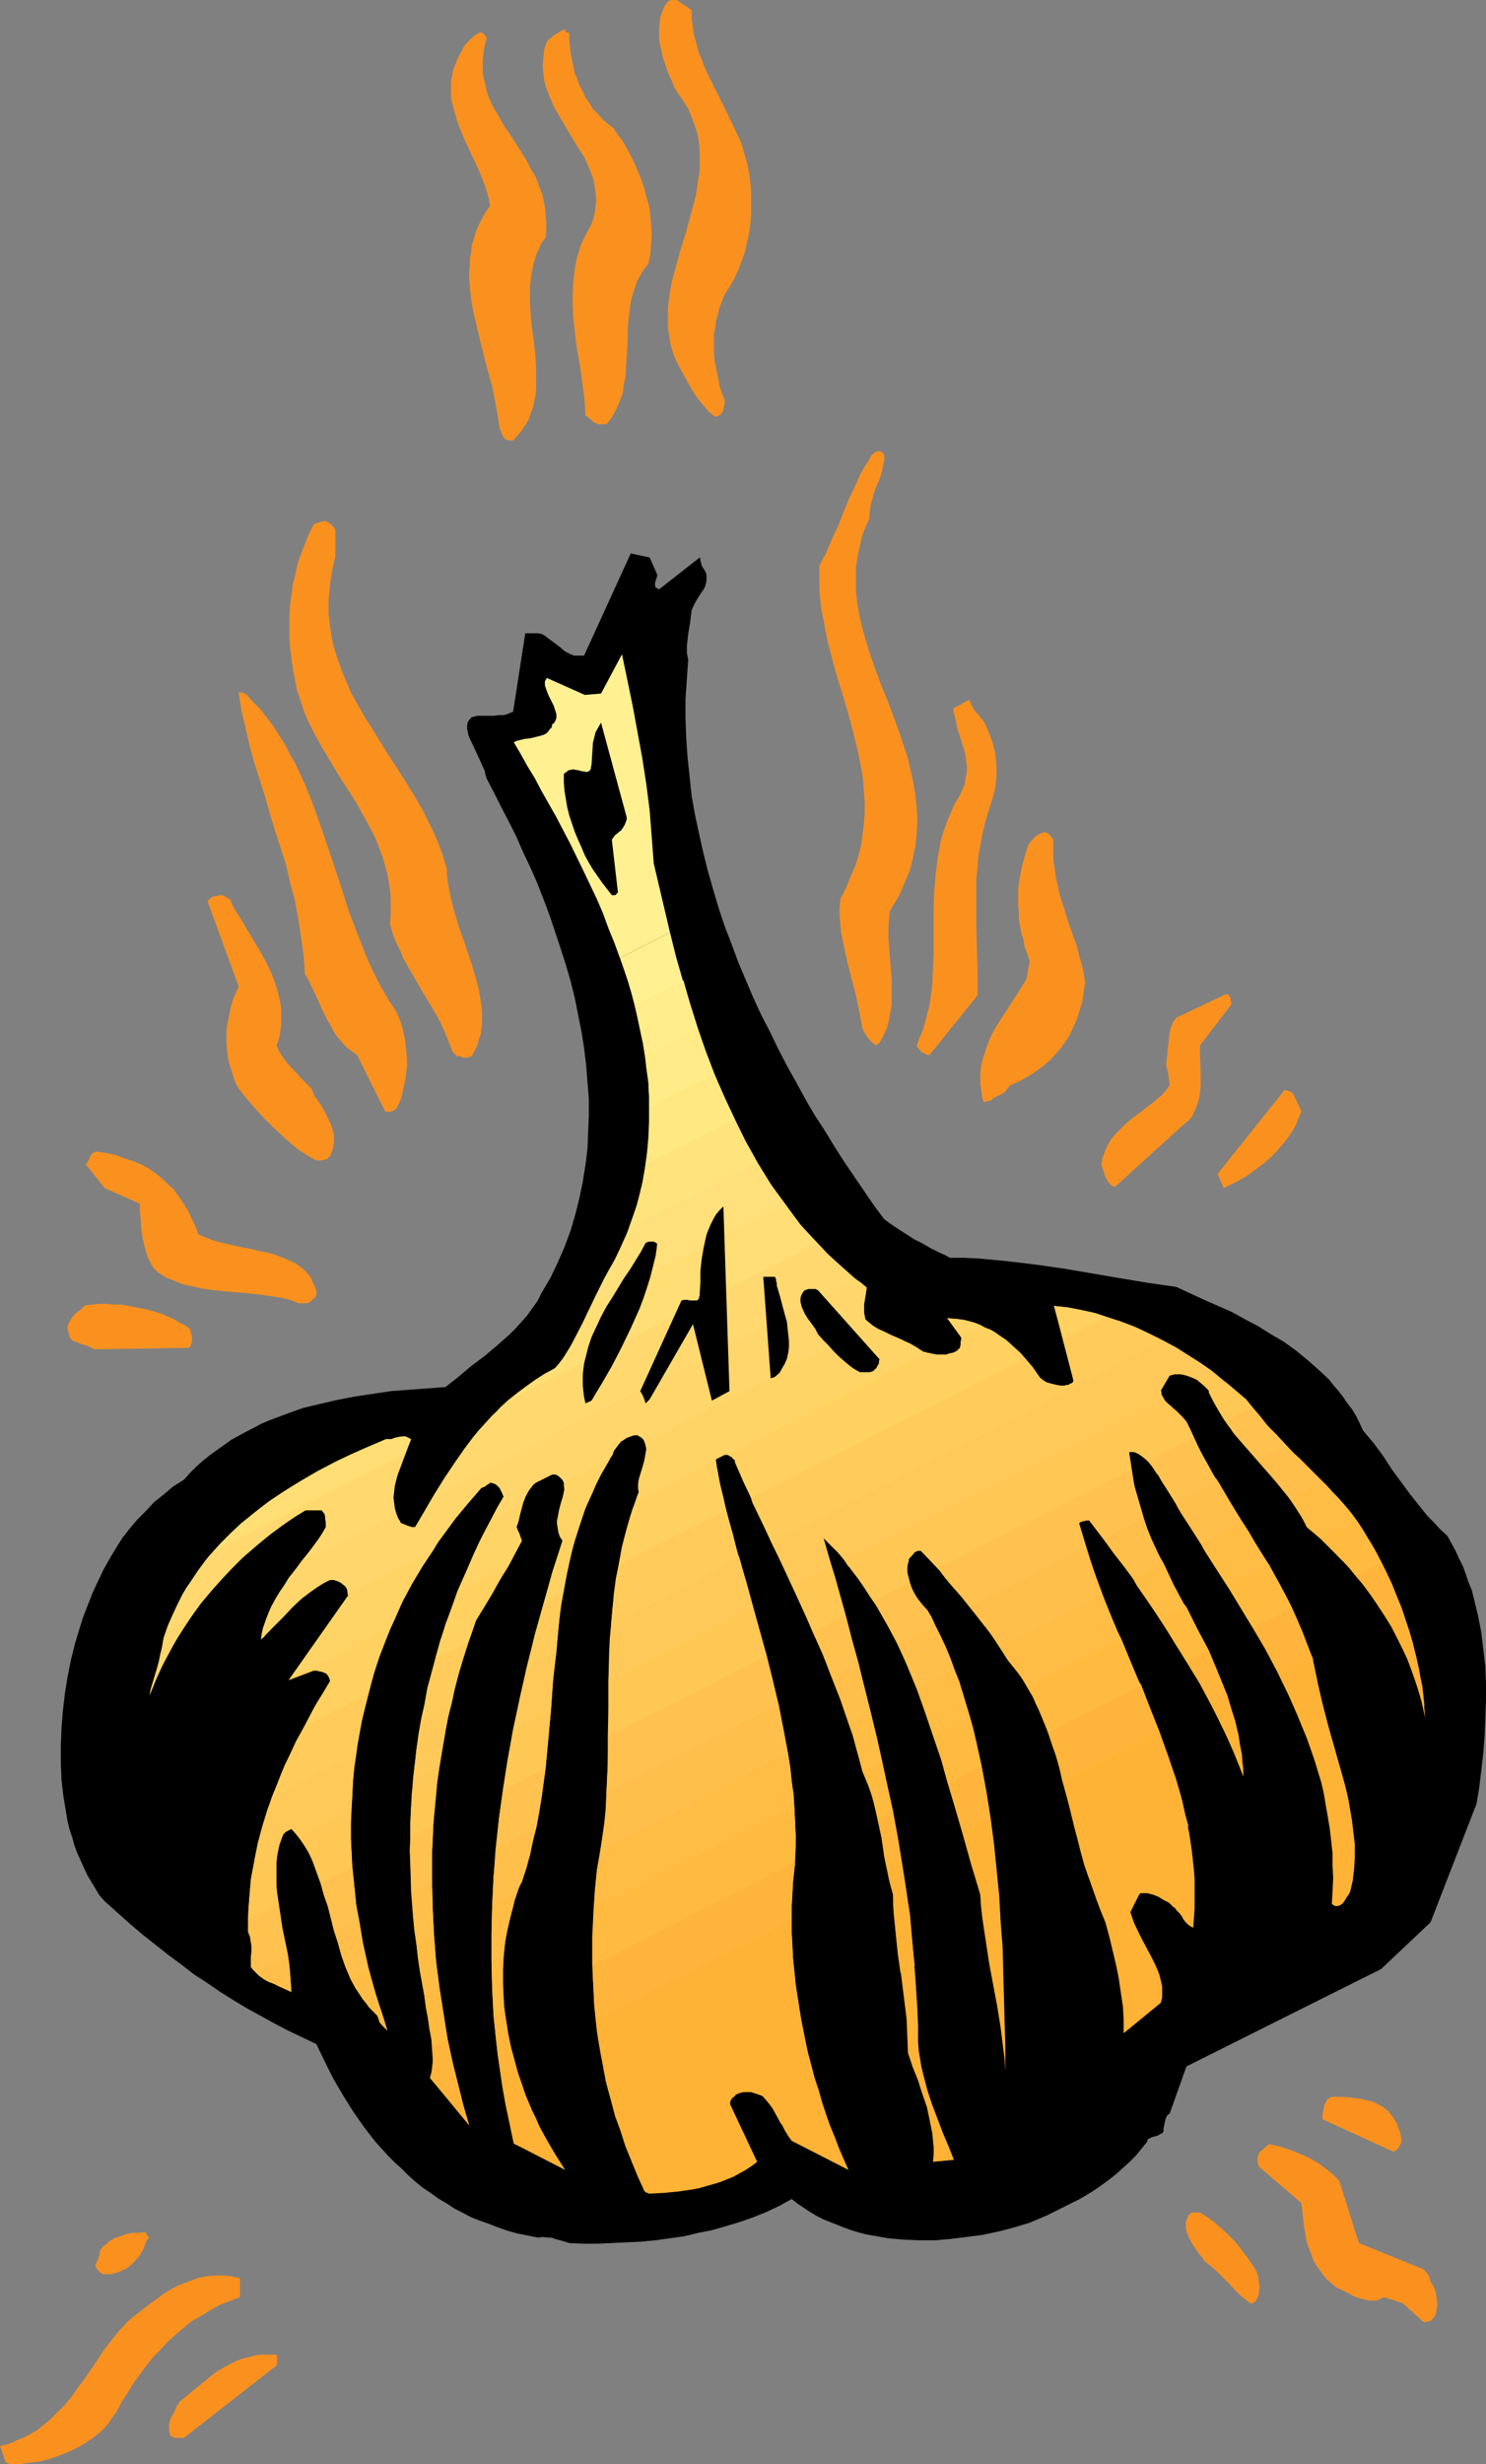 <?xml version="1.0" encoding="UTF-8" standalone="no"?>
<svg
   version="1.0"
   width="93.972mm"
   height="155.711mm"
   id="svg160"
   sodipodi:docname="Garlic 05.wmf"
   xmlns:inkscape="http://www.inkscape.org/namespaces/inkscape"
   xmlns:sodipodi="http://sodipodi.sourceforge.net/DTD/sodipodi-0.dtd"
   xmlns="http://www.w3.org/2000/svg"
   xmlns:svg="http://www.w3.org/2000/svg">
  <rect width="100%" height="100%" fill="#808080" stroke="none"/>
  <sodipodi:namedview
     id="namedview160"
     pagecolor="#ffffff"
     bordercolor="#000000"
     borderopacity="0.25"
     inkscape:showpageshadow="2"
     inkscape:pageopacity="0.0"
     inkscape:pagecheckerboard="0"
     inkscape:deskcolor="#d1d1d1"
     inkscape:document-units="mm" />
  <defs
     id="defs1">
    <pattern
       id="WMFhbasepattern"
       patternUnits="userSpaceOnUse"
       width="6"
       height="6"
       x="0"
       y="0" />
  </defs>
  <path
     style="fill:#fa911f;fill-opacity:1;fill-rule:evenodd;stroke:none"
     d="m 2.585,588.515 h 1.939 l 1.939,-0.323 1.777,-0.162 1.939,-0.323 1.777,-0.485 1.777,-0.646 1.777,-0.646 1.777,-0.808 1.616,-0.808 1.616,-0.97 1.454,-0.97 1.454,-1.131 1.293,-1.131 1.131,-1.293 0.97,-1.454 0.97,-1.293 1.293,-2.424 1.454,-2.262 1.293,-2.101 1.616,-2.262 1.454,-1.939 1.616,-2.101 1.777,-1.778 1.777,-1.939 1.777,-1.616 1.939,-1.616 1.939,-1.616 2.262,-1.293 2.101,-1.293 2.262,-1.293 2.424,-0.97 2.585,-0.97 v -4.525 l -2.101,-0.485 -1.939,-0.162 h -1.939 l -1.777,0.162 -1.939,0.323 -1.777,0.646 -1.777,0.646 -1.616,0.646 -1.777,0.97 -1.616,0.97 -1.454,1.131 -1.616,1.131 -2.909,2.262 -1.454,1.131 -1.293,1.131 -2.101,2.262 -1.777,2.262 -1.777,2.262 -1.454,2.262 -3.07,4.525 -1.616,2.101 -1.454,2.101 -1.616,1.939 -1.777,1.778 -1.777,1.778 -1.939,1.616 -0.97,0.808 -1.131,0.646 -1.131,0.646 -1.293,0.646 -1.293,0.485 -1.293,0.646 -1.454,0.485 L 0,584.152 l 1.454,4.04 v 0 h 0.323 l 0.323,0.162 z"
     id="path1" />
  <path
     style="fill:#fa911f;fill-opacity:1;fill-rule:evenodd;stroke:none"
     d="m 41.851,582.213 h 2.101 L 66.089,564.923 v -0.162 l 0.162,-0.323 V 563.953 563.145 L 66.089,562.337 h -1.777 -1.777 l -1.616,0.162 -1.616,0.485 -1.454,0.323 -1.616,0.646 -1.293,0.646 -1.454,0.808 -1.454,0.808 -1.293,0.97 -2.585,2.101 -5.332,4.363 -0.162,0.485 -0.323,0.323 -0.323,0.808 -0.323,0.646 -0.323,0.646 -0.646,1.131 -0.323,1.293 v 0.646 0.808 l 0.162,0.485 0.162,0.808 z"
     id="path2" />
  <path
     style="fill:#fa911f;fill-opacity:1;fill-rule:evenodd;stroke:none"
     d="m 340.625,554.581 1.293,-0.323 0.808,-0.808 0.485,-0.97 0.162,-1.131 0.162,-1.131 -0.162,-1.293 -0.162,-1.293 -0.485,-1.454 -0.808,-1.293 -0.162,-0.646 -0.162,-0.485 -0.162,-0.323 -0.162,-0.323 -0.485,-0.485 -0.485,-0.646 -15.512,-6.302 -4.686,-14.866 -1.616,-1.616 -1.616,-1.293 -1.777,-1.293 -1.939,-1.131 -2.101,-0.97 -2.424,-0.97 -2.424,-0.808 -1.293,-0.323 -1.454,-0.323 h -0.162 l -0.162,0.162 -0.485,0.323 -0.485,0.485 -0.485,0.485 -0.323,0.162 -0.323,0.323 -0.162,0.323 -0.162,0.485 -0.162,0.646 v 0.646 l 0.162,0.646 0.162,0.646 10.18,8.726 0.323,2.909 0.323,2.909 0.485,2.747 0.323,1.293 0.485,1.293 0.485,1.293 0.485,1.293 0.646,1.131 0.808,1.131 0.808,1.131 0.97,1.131 1.131,0.97 1.131,0.97 1.454,0.646 1.293,0.646 1.454,0.808 1.454,0.485 1.454,0.323 0.808,0.162 h 0.646 0.808 l 0.646,-0.162 0.646,-0.323 0.646,-0.323 4.524,1.454 5.009,4.525 z"
     id="path3" />
  <path
     style="fill:#fa911f;fill-opacity:1;fill-rule:evenodd;stroke:none"
     d="m 299.421,550.056 0.485,-0.323 0.323,-0.323 0.162,-0.485 0.323,-0.485 0.162,-0.485 v -0.646 l 0.162,-1.131 -0.162,-1.293 -0.162,-1.293 -0.485,-1.293 -0.808,-1.293 -1.454,-2.101 -1.454,-1.939 -1.454,-1.778 -1.616,-1.616 -1.616,-1.454 -1.616,-1.454 -1.616,-1.131 -1.777,-1.131 h -2.101 l -0.646,0.646 -0.323,0.808 -0.323,0.808 v 0.646 0.808 l 0.162,0.808 0.323,0.808 0.323,0.808 0.808,1.454 0.97,1.454 0.97,1.293 0.485,0.485 0.323,0.646 1.616,1.293 1.454,1.293 1.293,1.293 1.293,1.293 2.424,2.585 1.293,1.131 1.616,1.293 z"
     id="path4" />
  <path
     style="fill:#fa911f;fill-opacity:1;fill-rule:evenodd;stroke:none"
     d="m 25.046,543.108 h 1.454 l 1.293,-0.323 1.293,-0.485 1.293,-0.646 0.97,-0.808 0.97,-0.97 0.97,-1.131 0.808,-1.293 0.323,-0.808 0.323,-0.808 0.323,-0.808 0.323,-0.323 0.162,-0.323 -0.162,-0.323 h -0.162 v -0.162 -0.162 h -0.162 v -0.162 l -0.323,-0.485 -1.616,0.162 H 31.671 l -1.616,0.323 -1.293,0.485 -1.454,0.485 -1.293,0.808 -0.485,0.485 -0.646,0.485 -0.485,0.485 -0.485,0.646 -0.162,1.131 -0.323,0.97 -0.646,1.454 0.162,0.162 v 0.323 l 0.162,0.323 0.323,0.323 0.323,0.485 0.323,0.162 0.485,0.323 z"
     id="path5" />
  <path
     style="fill:#000000;fill-opacity:1;fill-rule:evenodd;stroke:none"
     d="m 136.056,535.675 3.393,0.162 h 3.393 l 3.393,-0.162 3.555,-0.162 3.393,-0.162 3.393,-0.323 3.555,-0.485 3.393,-0.485 3.393,-0.808 3.232,-0.646 3.393,-0.97 3.232,-0.97 3.232,-1.131 3.232,-1.293 3.07,-1.454 2.909,-1.616 1.454,1.131 1.454,0.97 1.454,0.97 1.616,0.97 1.616,0.808 1.616,0.646 1.616,0.646 1.616,0.646 1.777,0.646 1.616,0.485 1.777,0.485 1.777,0.323 3.717,0.646 3.555,0.323 3.878,0.162 h 3.716 l 3.716,-0.323 3.878,-0.485 3.716,-0.485 3.878,-0.808 3.716,-0.97 3.717,-1.131 4.201,-1.778 3.878,-1.939 3.878,-1.939 1.939,-1.131 1.777,-1.131 1.616,-1.131 1.777,-1.293 1.616,-1.293 1.616,-1.454 1.616,-1.454 1.454,-1.454 1.454,-1.778 1.293,-1.616 v -0.323 l 0.323,-0.323 0.323,-0.162 0.323,-0.162 0.485,-0.162 0.646,-0.162 0.485,-0.162 0.485,-0.323 0.323,-0.162 h 0.162 l 0.323,-0.485 v -0.646 l 0.162,-0.808 0.162,-0.808 0.162,-0.646 0.323,-0.808 0.323,-0.323 0.323,-0.162 4.04,-11.311 46.537,-23.269 11.796,-11.15 10.988,-28.278 0.646,-3.878 0.485,-4.04 0.485,-4.201 0.323,-4.201 0.162,-4.04 0.162,-4.201 v -4.201 l -0.162,-4.201 -0.485,-4.04 -0.485,-4.04 -0.808,-4.04 -0.97,-4.04 -0.485,-1.939 -0.808,-1.939 -0.646,-1.939 -0.646,-1.778 -0.97,-1.939 -0.808,-1.778 -0.97,-1.778 -0.97,-1.778 -1.777,-1.616 -1.454,-1.616 -1.616,-1.616 -1.293,-1.616 -1.293,-1.616 -1.293,-1.616 -2.262,-3.07 -2.262,-3.07 -2.101,-3.232 -2.262,-3.07 -2.585,-3.07 -0.808,-1.778 -0.808,-1.616 -0.97,-1.616 -1.131,-1.454 -0.97,-1.454 -1.131,-1.454 -1.131,-1.293 -1.131,-1.454 -2.585,-2.424 -2.585,-2.262 -2.747,-2.262 -2.909,-2.101 -3.07,-1.778 -3.07,-1.939 -3.07,-1.616 -3.232,-1.778 -6.625,-2.909 -6.625,-3.07 -6.787,-0.97 -6.787,-1.131 -6.625,-1.131 -6.625,-1.131 -6.787,-0.97 -6.787,-0.808 -3.393,-0.323 -3.393,-0.323 -3.393,-0.162 h -3.555 l -1.131,-0.646 -1.131,-0.485 -2.262,-1.131 -1.939,-1.131 -1.939,-0.97 -3.555,-2.262 -1.939,-1.293 -1.777,-1.293 -2.424,-3.232 -2.424,-3.555 -2.424,-3.555 -2.424,-3.555 -2.262,-3.555 -2.262,-3.717 -2.424,-3.717 -2.262,-3.878 -2.101,-3.878 -2.262,-4.04 -2.101,-4.04 -1.939,-4.04 -2.101,-4.04 -1.939,-4.201 -1.777,-4.201 -1.777,-4.201 -1.616,-4.363 -1.616,-4.201 -1.454,-4.363 -1.293,-4.363 -1.293,-4.525 -1.131,-4.525 -0.97,-4.363 -0.97,-4.525 -0.808,-4.525 -0.485,-4.686 -0.485,-4.525 -0.323,-4.686 -0.162,-4.686 v -4.525 l 0.323,-4.686 0.323,-4.686 -0.162,-0.808 -0.162,-0.808 v -1.616 l 0.162,-1.454 0.162,-1.454 0.485,-2.909 0.162,-1.454 0.162,-1.293 0.646,-1.454 0.646,-1.131 0.808,-1.293 0.808,-1.131 0.323,-0.646 0.162,-0.646 0.162,-0.646 v -0.646 -0.808 l -0.162,-0.646 -0.485,-0.808 -0.485,-0.808 -0.323,-1.293 v -0.485 h -0.162 v -0.162 l -9.695,7.595 v 0 l -0.323,-0.162 -0.323,-0.162 -0.323,-0.323 v -0.485 -0.485 l 0.323,-0.97 0.162,-0.485 v -0.485 l -1.777,-4.04 -4.524,-0.97 -11.149,24.4 h -0.97 -0.808 -0.646 l -0.808,-0.323 -0.646,-0.323 -0.646,-0.323 -1.131,-0.97 -1.293,-0.97 -1.293,-0.97 -1.293,-0.97 -0.646,-0.323 -0.808,-0.162 h -3.07 l -2.909,18.745 -0.485,0.162 -0.646,0.323 -1.131,0.323 h -1.293 l -1.131,0.162 h -2.585 -1.293 l -1.293,0.323 -0.323,0.323 -0.162,0.162 -0.485,0.646 -0.162,0.808 v 0.808 l 0.162,0.808 0.162,0.808 0.485,1.131 0.485,0.97 0.97,2.101 0.97,2.101 0.485,1.131 0.485,0.97 0.162,0.97 0.323,0.97 1.777,3.393 1.777,3.555 1.777,3.393 1.777,3.555 1.616,3.717 1.777,3.717 1.616,3.717 1.454,3.717 1.454,3.878 1.293,3.878 1.293,3.878 1.293,4.04 1.131,3.878 0.97,3.878 0.808,4.04 0.808,4.04 0.646,4.04 0.485,4.04 0.323,4.04 0.323,4.04 v 4.04 l -0.162,3.878 -0.162,4.04 -0.485,3.878 -0.646,4.04 -0.808,3.878 -0.97,3.878 -1.131,3.878 -1.454,3.878 -1.616,3.717 -1.777,3.717 -2.101,3.555 -0.97,1.939 -1.293,1.778 -1.131,1.616 -1.293,1.454 -1.454,1.616 -1.454,1.454 -2.909,2.585 -3.07,2.585 -3.232,2.424 -3.07,2.585 -3.07,2.424 -4.363,0.323 -4.363,0.323 -4.363,0.323 -4.201,0.646 -4.363,0.646 -4.201,0.808 -4.201,0.97 -4.04,0.97 -4.04,1.454 -3.878,1.454 -1.939,0.808 -1.777,0.97 -1.939,0.97 -1.777,0.97 -1.777,0.97 -1.777,1.293 -1.616,1.131 -1.777,1.293 -1.616,1.293 -1.616,1.454 -1.454,1.454 -1.454,1.616 -2.585,1.616 -2.262,1.939 -2.262,1.778 -1.939,2.101 -2.101,2.101 -1.777,2.101 -1.777,2.262 -1.616,2.585 -1.454,2.424 -1.454,2.585 -1.293,2.747 -1.293,2.747 -1.131,2.909 -1.131,2.909 -0.97,3.07 -0.97,3.232 -0.97,3.878 -0.808,4.04 -0.646,4.04 -0.485,4.201 -0.323,4.04 -0.162,4.201 v 4.201 l 0.162,4.04 0.485,4.04 0.323,1.939 0.323,1.939 0.323,1.939 0.485,1.939 0.646,1.939 0.485,1.778 0.646,1.778 0.808,1.778 0.808,1.778 0.808,1.778 0.97,1.616 0.97,1.616 0.97,1.616 1.293,1.454 3.07,2.747 3.07,2.747 3.07,2.585 3.07,2.424 3.07,2.424 3.07,2.262 2.909,2.262 3.232,2.101 3.07,2.101 3.07,1.939 3.232,1.939 3.232,1.778 3.232,1.778 3.393,1.778 3.393,1.616 3.393,1.616 1.939,4.04 2.101,4.201 2.262,3.878 2.424,3.878 2.585,3.717 2.747,3.555 1.454,1.616 1.616,1.778 1.616,1.616 1.616,1.454 1.616,1.616 1.616,1.454 1.777,1.454 1.939,1.293 1.777,1.293 1.939,1.131 1.939,1.293 1.939,0.97 2.101,1.131 2.101,0.808 2.262,0.808 2.101,0.808 2.262,0.808 2.424,0.646 2.424,0.485 2.424,0.485 1.131,-0.162 1.131,0.162 h 0.97 l 0.808,0.323 1.777,0.485 z"
     id="path6" />
  <path
     style="fill:#fff091;fill-opacity:1;fill-rule:evenodd;stroke:none"
     d="m 160.133,222.673 -1.939,-8.241 -1.939,-8.241 -0.485,-6.302 -0.485,-6.302 -0.808,-6.302 -0.97,-6.302 -1.131,-6.14 -1.131,-6.14 -1.293,-6.302 -1.293,-6.14 -5.009,9.372 -3.878,0.323 -9.049,-4.04 -0.323,0.485 -0.162,0.323 v 0.323 0.646 l 0.162,0.485 0.162,0.485 0.485,1.293 0.646,1.293 0.646,1.293 0.485,1.454 0.162,0.646 v 0.646 0 0.162 l -0.162,0.485 -0.323,0.646 -0.162,0.162 -0.323,0.162 -0.162,0.808 -0.485,0.485 -0.323,0.485 -0.485,0.485 -0.646,0.323 -0.485,0.162 -1.293,0.323 -1.293,0.323 -1.454,0.162 -1.293,0.323 -0.646,0.162 -0.646,0.323 1.616,2.747 1.616,2.909 1.777,2.909 1.616,3.07 3.393,5.979 3.393,6.464 3.232,6.625 3.232,6.787 1.454,3.393 1.293,3.555 1.454,3.555 1.293,3.555 z"
     id="path7" />
  <path
     style="fill:#fff091;fill-opacity:1;fill-rule:evenodd;stroke:none"
     d="m 160.133,222.673 1.454,5.817 1.616,5.656 1.777,5.656 1.777,5.656 -12.604,6.464 -0.485,-2.909 -0.646,-2.909 -0.646,-3.07 -0.646,-2.747 -0.808,-3.07 -0.808,-2.747 -0.97,-2.909 -0.97,-2.747 z"
     id="path8" />
  <path
     style="fill:#ffed8c;fill-opacity:1;fill-rule:evenodd;stroke:none"
     d="m 163.364,234.146 1.616,5.817 1.777,5.656 1.939,5.494 2.101,5.494 -15.674,7.918 v -3.07 l -0.162,-3.07 -0.323,-3.07 -0.485,-3.07 -0.485,-3.07 -0.646,-3.07 -0.646,-3.07 -0.646,-2.909 z"
     id="path9" />
  <path
     style="fill:#ffeb87;fill-opacity:1;fill-rule:evenodd;stroke:none"
     d="m 166.758,245.457 1.939,5.656 2.101,5.494 2.424,5.494 2.424,5.171 -21.329,10.827 0.485,-3.232 0.323,-3.232 v -3.232 l 0.162,-3.393 -0.162,-3.232 -0.162,-3.393 -0.485,-3.232 -0.323,-3.232 z"
     id="path10" />
  <path
     style="fill:#ffe882;fill-opacity:1;fill-rule:evenodd;stroke:none"
     d="m 170.798,256.607 2.262,5.494 2.585,5.333 2.585,5.171 1.454,2.585 1.293,2.424 -30.702,15.836 1.293,-3.555 1.131,-3.717 0.808,-3.555 0.646,-3.717 0.485,-3.555 0.323,-3.555 0.162,-3.717 v -3.555 z"
     id="path11" />
  <path
     style="fill:#ffe37d;fill-opacity:1;fill-rule:evenodd;stroke:none"
     d="m 175.645,267.272 2.585,5.333 2.909,5.171 3.07,5.009 3.232,4.848 -45.729,23.431 1.777,-3.717 0.808,-1.778 0.97,-1.778 1.777,-3.07 1.454,-3.232 1.454,-3.232 1.131,-3.232 1.131,-3.232 0.808,-3.232 0.808,-3.232 0.485,-3.232 z"
     id="path12" />
  <path
     style="fill:#ffe07a;fill-opacity:1;fill-rule:evenodd;stroke:none"
     d="m 180.977,277.614 1.616,2.585 1.616,2.585 1.777,2.424 1.777,2.424 1.777,2.424 1.777,2.424 1.939,2.262 2.101,2.101 -74.33,37.974 2.747,-2.262 2.909,-2.101 2.909,-1.939 1.616,-0.808 1.454,-0.97 0.97,-1.131 0.97,-1.293 1.616,-2.585 1.616,-2.909 1.454,-2.909 1.454,-3.07 1.454,-3.07 1.454,-2.909 1.616,-3.07 1.454,-2.585 1.293,-2.585 1.293,-2.585 0.97,-2.585 z"
     id="path13" />
  <path
     style="fill:#ffe07a;fill-opacity:1;fill-rule:evenodd;stroke:none"
     d="m 96.952,346.936 1.293,-3.232 -0.323,-0.162 -0.323,-0.162 -0.323,-0.162 -0.323,-0.162 h -0.97 l -0.808,0.162 -0.808,0.162 -0.808,0.323 h -0.808 -0.485 l -5.656,2.424 -5.656,2.585 -2.747,1.454 -2.747,1.454 -2.747,1.616 -2.747,1.616 -2.585,1.616 -2.585,1.778 -2.424,1.778 -2.424,1.939 -2.424,1.939 -2.262,2.101 -2.101,2.262 -2.101,2.262 z"
     id="path14" />
  <path
     style="fill:#ffde75;fill-opacity:1;fill-rule:evenodd;stroke:none"
     d="m 187.441,287.632 1.939,2.424 1.939,2.424 2.101,2.262 2.101,2.262 2.101,2.262 2.262,2.101 2.262,2.101 2.262,1.939 -100.346,51.386 2.585,-4.363 2.909,-4.201 1.454,-2.262 1.616,-1.939 1.616,-2.101 1.777,-1.939 1.777,-1.939 1.777,-1.939 1.939,-1.778 2.101,-1.616 2.101,-1.616 2.262,-1.616 2.262,-1.454 2.424,-1.293 1.454,-1.616 1.293,-1.939 1.131,-1.939 0.97,-1.939 2.101,-4.04 0.97,-2.101 1.131,-2.101 z"
     id="path15" />
  <path
     style="fill:#ffde75;fill-opacity:1;fill-rule:evenodd;stroke:none"
     d="m 94.69,361.318 -0.323,-1.131 -0.162,-1.293 -0.162,-1.293 0.162,-1.293 0.162,-1.454 0.323,-1.293 0.323,-1.293 0.485,-1.293 2.747,-7.272 -0.323,-0.162 -0.323,-0.162 -0.323,-0.162 -0.323,-0.162 h -0.97 l -0.808,0.162 -0.808,0.162 -0.808,0.323 h -0.808 -0.485 l -4.201,1.778 -4.04,1.778 -4.04,1.939 -4.04,2.101 -3.878,2.262 -3.878,2.424 -3.717,2.424 -3.555,2.747 -3.393,2.747 -1.616,1.616 -1.616,1.454 -1.616,1.616 -1.454,1.616 -1.454,1.616 -1.293,1.778 -1.293,1.778 -1.293,1.939 -1.293,1.778 -1.131,1.939 -0.97,2.101 -0.97,2.101 -0.97,2.101 -0.808,2.101 5.656,-2.909 1.293,-1.939 1.454,-1.939 3.07,-3.555 3.232,-3.555 3.393,-3.393 3.555,-3.07 3.717,-3.07 1.939,-1.454 1.939,-1.293 1.939,-1.293 2.101,-1.293 h 3.878 l 0.323,0.485 0.323,0.323 0.162,0.646 v 0.485 l 0.162,0.97 v 1.131 l -1.131,2.101 -1.454,2.101 -1.616,1.939 -1.616,1.939 z"
     id="path16" />
  <path
     style="fill:#ffd970;fill-opacity:1;fill-rule:evenodd;stroke:none"
     d="m 208.609,316.557 -1.777,-1.454 -0.162,-0.808 -0.162,-0.808 v -0.97 -0.97 l 0.323,-1.939 0.323,-2.101 -3.07,-2.424 -3.07,-2.747 -2.909,-2.585 -2.747,-2.909 -74.33,37.974 -1.616,1.616 -1.777,1.616 -1.616,1.778 -1.616,1.778 -1.454,1.778 -1.454,1.939 -2.747,3.878 -2.585,3.878 -2.424,3.878 -2.262,3.878 -2.262,3.878 h -0.808 l -0.97,-0.323 -0.808,-0.323 -0.808,-0.323 -0.323,-0.646 -0.485,-0.646 -0.323,-0.646 -0.323,-0.808 -0.162,-0.808 -0.162,-0.808 -0.162,-1.616 0.162,-1.778 0.323,-1.778 0.485,-1.616 0.646,-1.616 1.454,-4.04 -45.891,23.592 -1.939,2.101 -1.777,2.424 -1.616,2.424 -1.616,2.585 -1.454,2.585 -1.293,2.747 -1.293,2.909 -0.97,2.909 -0.323,1.939 -0.323,1.778 -0.323,1.616 -0.485,1.778 -0.97,3.07 -0.485,1.616 -0.323,1.616 1.293,-3.232 1.454,-3.232 1.454,-3.07 1.777,-3.07 1.939,-3.07 2.101,-3.07 2.101,-2.909 2.424,-2.909 2.424,-2.747 2.585,-2.747 2.585,-2.585 2.747,-2.585 2.909,-2.262 3.07,-2.262 3.07,-2.262 3.232,-1.939 h 3.878 l 0.323,0.485 0.323,0.323 0.162,0.646 v 0.485 l 0.162,0.97 v 1.131 l -0.97,1.616 -0.97,1.454 -2.262,3.07 -1.131,1.454 -1.131,1.454 -2.424,3.07 -0.97,1.616 -1.131,1.616 -0.97,1.616 -0.97,1.778 -0.808,1.778 -0.646,1.778 -0.646,1.939 -0.323,1.939 0.97,-0.485 3.232,-3.393 1.777,-1.778 1.777,-1.778 1.939,-1.778 1.939,-1.454 1.131,-0.808 1.131,-0.808 1.131,-0.646 1.293,-0.646 h 0.97 l 0.97,0.323 0.646,0.323 0.808,0.646 0.323,0.162 0.323,0.485 0.162,0.485 v 0.323 l 0.162,0.323 20.36,-10.18 1.131,-1.939 1.454,-1.939 2.747,-3.717 3.07,-3.717 3.07,-3.555 0.808,-0.323 0.646,-0.485 0.323,-0.162 0.162,-0.162 0.162,-0.162 v 0 l 0.646,0.162 0.485,0.162 0.485,0.323 0.323,0.323 0.323,0.323 0.323,0.646 0.323,0.646 0.323,0.808 -1.616,2.747 -1.454,2.909 7.595,-4.04 0.485,-1.454 0.808,-1.293 0.323,-0.485 0.485,-0.646 0.485,-0.646 0.646,-0.485 3.878,-1.939 h 0.646 l 0.485,0.162 0.646,0.485 0.323,0.323 0.323,0.323 0.162,0.323 0.162,0.323 10.988,-5.494 v -0.323 l 0.323,-0.323 0.323,-0.485 0.323,-0.97 0.485,-0.646 0.485,-0.646 0.646,-0.808 0.162,-0.162 0.323,-0.162 0.485,-0.323 0.485,-0.323 1.293,-0.485 0.646,-0.162 h 0.646 l 0.485,0.323 0.646,0.323 0.323,0.323 0.323,0.485 z"
     id="path17" />
  <path
     style="fill:#ffd66b;fill-opacity:1;fill-rule:evenodd;stroke:none"
     d="m 171.121,348.714 h -0.162 l 0.323,-0.323 0.646,-0.323 0.646,-0.323 0.646,-0.323 h 0.646 l 47.668,-24.4 -0.323,-0.162 h -0.485 l -1.777,-1.131 -1.939,-0.97 -1.777,-0.97 -1.939,-0.808 -1.939,-0.808 -1.616,-0.808 -1.616,-0.97 -0.646,-0.646 -0.646,-0.646 -0.162,-0.808 -0.162,-0.808 v -0.97 -0.97 l 0.323,-1.939 0.323,-2.101 -1.293,-1.131 -1.454,-0.97 -100.346,51.386 -4.848,7.918 h -0.808 l -0.97,-0.323 -0.808,-0.323 -0.808,-0.323 -0.646,-1.131 -0.485,-1.293 -22.622,11.473 -1.454,2.101 -1.616,2.101 -1.454,2.262 -1.454,2.262 -1.293,2.262 -0.97,2.424 -0.485,1.293 -0.485,1.293 -0.323,1.454 -0.162,1.293 1.777,-1.778 1.777,-1.778 1.939,-1.939 1.777,-1.939 1.939,-1.939 2.262,-1.778 1.131,-0.808 1.293,-0.808 1.293,-0.808 1.293,-0.646 h 0.97 l 0.97,0.323 0.646,0.323 0.808,0.646 0.162,0.162 0.162,0.162 0.323,0.485 0.162,0.646 v 0.485 l 0.162,0.485 -13.735,19.553 24.076,-12.281 1.939,-4.525 2.262,-4.363 2.424,-4.201 2.585,-4.201 2.909,-4.04 2.909,-4.04 3.232,-3.878 3.232,-3.717 0.808,-0.323 0.646,-0.485 0.323,-0.162 0.162,-0.162 0.162,-0.162 v 0 l 0.646,0.162 0.485,0.162 0.485,0.323 0.323,0.323 0.323,0.323 0.323,0.646 0.323,0.646 0.323,0.808 -1.616,2.747 -1.454,2.747 -1.454,2.747 -1.454,2.909 -1.293,2.909 -2.585,5.817 -1.293,2.909 12.281,-6.14 1.616,-3.07 1.616,-3.07 -0.323,-0.808 -0.323,-0.97 -0.323,-0.646 -0.323,-0.808 0.485,-1.454 0.323,-1.454 0.808,-2.909 0.485,-1.293 0.646,-1.293 0.323,-0.646 0.485,-0.485 0.485,-0.646 0.646,-0.485 3.878,-1.939 h 0.646 l 0.485,0.162 0.646,0.485 0.323,0.323 0.323,0.323 0.323,0.646 v 0.808 l 0.162,0.808 -0.162,0.808 -0.323,1.616 -0.485,1.778 -0.485,1.778 -0.162,0.97 -0.162,0.97 0.162,0.97 0.162,0.97 0.323,0.97 0.485,0.97 3.717,-1.939 0.808,-2.262 0.808,-2.262 0.97,-2.424 0.97,-2.262 1.131,-2.262 1.131,-2.262 1.131,-2.101 1.454,-2.262 0.323,-0.97 0.485,-0.646 0.485,-0.646 0.646,-0.808 0.162,-0.162 0.323,-0.162 0.485,-0.323 0.485,-0.323 1.293,-0.485 0.646,-0.162 h 0.646 l 0.485,0.323 0.323,0.162 0.646,0.646 0.323,0.808 0.162,0.646 0.162,0.808 -0.162,0.808 -0.162,0.97 -0.162,0.97 -0.485,1.778 -0.646,2.101 -0.162,0.808 -0.162,0.97 v 0.97 l 0.162,0.808 -0.485,1.131 -0.323,1.131 z"
     id="path18" />
  <path
     style="fill:#ffd66b;fill-opacity:1;fill-rule:evenodd;stroke:none"
     d="m 234.301,316.557 -1.777,-0.808 -1.939,-0.485 -0.97,-0.162 -1.131,-0.162 h -0.97 l -1.131,-0.162 3.07,4.201 z"
     id="path19" />
  <path
     style="fill:#ffd66b;fill-opacity:1;fill-rule:evenodd;stroke:none"
     d="m 39.75,389.435 -0.162,0.485 -0.162,0.323 -0.323,0.97 -0.323,1.939 -0.485,1.939 -0.323,1.616 -0.485,1.778 -0.97,3.232 -0.485,1.616 -0.323,1.616 0.97,-2.424 0.97,-2.262 1.131,-2.424 2.424,-4.525 1.293,-2.262 1.454,-2.262 1.454,-2.262 z"
     id="path20" />
  <path
     style="fill:#ffd466;fill-opacity:1;fill-rule:evenodd;stroke:none"
     d="m 173.544,360.671 -0.646,-3.07 -0.808,-3.07 -0.485,-2.909 -0.646,-2.909 0.323,-0.323 0.646,-0.323 0.646,-0.323 0.646,-0.323 h 0.646 l 0.485,0.323 0.646,0.323 0.162,0.323 0.485,0.323 3.878,9.049 65.443,-33.449 -1.939,-1.939 -1.939,-1.778 -2.262,-1.616 -0.97,-0.808 -1.131,-0.646 -1.293,-0.485 -1.131,-0.646 -1.293,-0.485 -1.293,-0.323 -1.131,-0.323 -1.454,-0.162 -1.293,-0.162 -1.454,-0.162 3.393,4.686 v 0.323 l -0.162,0.646 v 0.646 l -0.162,0.808 -0.323,0.323 -0.323,0.323 -0.485,0.323 -0.485,0.162 -1.131,0.485 h -1.293 -1.293 l -1.293,-0.162 -1.131,-0.162 -0.97,-0.323 -1.454,-0.97 -1.616,-0.97 -3.232,-1.454 -1.454,-0.646 -1.616,-0.808 -1.454,-0.646 -1.293,-0.808 -54.455,27.632 0.162,0.646 0.162,0.646 v 0.646 0.808 l -0.323,1.454 -0.485,1.616 -0.485,1.616 -0.485,1.616 -0.162,0.808 v 0.808 0.808 l 0.162,0.646 -1.616,4.363 -1.293,4.363 -1.131,4.363 -0.808,4.363 z"
     id="path21" />
  <path
     style="fill:#ffd466;fill-opacity:1;fill-rule:evenodd;stroke:none"
     d="m 264.356,314.456 -2.909,-0.97 -3.07,-0.646 -3.232,-0.646 -1.616,-0.162 -1.616,-0.162 2.262,7.756 z"
     id="path22" />
  <path
     style="fill:#ffd466;fill-opacity:1;fill-rule:evenodd;stroke:none"
     d="m 35.872,404.624 v 0 l -0.162,0.323 z"
     id="path23" />
  <path
     style="fill:#ffd466;fill-opacity:1;fill-rule:evenodd;stroke:none"
     d="m 62.534,390.889 v 0.323 l -0.162,0.162 v 0.162 l 0.323,-0.323 0.323,-0.162 0.485,-0.646 z"
     id="path24" />
  <path
     style="fill:#ffd466;fill-opacity:1;fill-rule:evenodd;stroke:none"
     d="m 83.217,380.385 v 0.646 l -14.22,20.199 5.979,-2.262 h 0.646 l 1.454,0.323 0.808,0.323 0.485,0.485 0.323,0.646 0.162,0.485 v 0.323 l -1.454,2.424 -1.616,2.585 -2.909,5.494 15.189,-7.595 1.293,-4.686 1.454,-4.525 1.616,-4.363 1.939,-4.201 1.939,-4.363 2.262,-4.201 2.424,-4.04 2.585,-3.878 z"
     id="path25" />
  <path
     style="fill:#ffd466;fill-opacity:1;fill-rule:evenodd;stroke:none"
     d="m 104.062,396.06 1.131,-4.201 1.454,-4.201 1.454,-4.201 1.616,-4.201 1.777,-4.04 1.777,-4.201 1.939,-4.04 2.101,-3.878 7.595,-4.04 -0.323,1.293 -0.323,1.454 -0.323,1.454 -0.485,1.454 0.323,0.808 0.323,0.646 0.323,0.97 0.323,0.808 -2.585,4.686 -2.585,4.525 -2.909,4.848 -1.454,2.424 -1.454,2.585 -0.808,2.424 -0.97,2.747 z"
     id="path26" />
  <path
     style="fill:#ffd466;fill-opacity:1;fill-rule:evenodd;stroke:none"
     d="m 134.764,354.046 0.162,0.646 v 0.808 l -0.162,0.808 -0.162,0.808 -0.485,1.616 -0.485,1.778 -0.323,1.778 -0.162,0.808 v 0.97 l 0.162,0.97 0.162,0.97 0.323,0.97 0.646,0.97 -1.131,3.717 -1.131,3.717 -2.262,7.595 4.686,-2.585 0.808,-4.04 0.808,-4.201 1.131,-4.04 1.293,-4.04 1.293,-3.878 1.777,-3.878 0.808,-1.939 0.97,-1.939 1.131,-1.939 1.131,-1.939 z"
     id="path27" />
  <path
     style="fill:#ffd161;fill-opacity:1;fill-rule:evenodd;stroke:none"
     d="m 175.645,368.589 v 4.201 l 1.131,-0.646 -0.323,-0.808 -0.323,-0.97 z"
     id="path28" />
  <path
     style="fill:#ffd161;fill-opacity:1;fill-rule:evenodd;stroke:none"
     d="m 175.645,346.613 v 2.585 l 2.101,4.848 2.262,4.686 4.363,9.695 93.882,-48.154 -2.909,-1.454 -3.07,-1.454 -3.232,-1.293 -3.232,-1.131 -3.393,-1.131 -3.393,-0.808 -3.555,-0.646 -3.555,-0.485 4.686,17.937 -0.323,0.485 -0.485,0.162 -0.485,0.323 h -0.485 l -0.485,0.162 h -0.646 l -1.131,-0.162 -1.293,-0.323 -1.131,-0.323 -0.808,-0.485 -0.323,-0.323 -0.323,-0.162 -1.454,-2.101 -1.616,-1.939 -1.616,-1.939 -1.777,-1.616 -1.777,-1.616 -1.939,-1.293 -2.101,-1.131 -2.101,-0.97 -4.848,2.424 0.323,0.485 v 0.323 l -0.162,0.646 v 0.646 l -0.162,0.808 -0.323,0.323 -0.323,0.323 -0.808,0.485 -0.97,0.162 -0.97,0.323 h -1.293 -1.131 l -1.131,-0.323 -0.97,-0.162 z"
     id="path29" />
  <path
     style="fill:#ffd161;fill-opacity:1;fill-rule:evenodd;stroke:none"
     d="m 175.645,349.198 v -2.585 l -1.777,0.808 h 0.485 l 0.323,0.323 0.485,0.485 0.485,0.485 z"
     id="path30" />
  <path
     style="fill:#ffd161;fill-opacity:1;fill-rule:evenodd;stroke:none"
     d="m 175.645,372.791 v -4.201 l -2.585,-10.019 -1.131,-5.009 -0.485,-2.424 -0.323,-2.424 -19.229,9.857 -1.293,3.717 -0.97,3.555 -0.97,3.717 -0.646,3.717 -0.808,3.717 -0.485,3.555 -0.323,3.717 -0.323,3.717 z"
     id="path31" />
  <path
     style="fill:#ffd161;fill-opacity:1;fill-rule:evenodd;stroke:none"
     d="m 69.482,400.584 -0.485,0.646 5.979,-2.262 h 0.646 l 1.454,0.323 0.808,0.323 0.485,0.485 0.323,0.646 0.162,0.485 v 0.323 l -1.777,3.07 -1.939,3.07 -1.777,3.393 -1.777,3.393 -1.777,3.555 -1.777,3.555 -1.454,3.717 -1.616,3.878 20.198,-10.18 0.485,-4.04 0.808,-3.878 0.97,-3.878 0.97,-3.878 0.97,-3.878 1.293,-3.717 1.454,-3.717 1.454,-3.717 z"
     id="path32" />
  <path
     style="fill:#ffd161;fill-opacity:1;fill-rule:evenodd;stroke:none"
     d="m 100.669,411.088 0.808,-3.878 0.808,-4.04 0.97,-3.878 0.97,-3.878 1.131,-3.717 1.131,-3.878 1.454,-3.717 1.293,-3.878 12.281,-6.14 -1.939,3.07 -1.777,3.232 -1.939,3.232 -2.101,3.393 -1.777,5.009 -1.616,5.009 -1.454,5.171 -1.293,5.171 z"
     id="path33" />
  <path
     style="fill:#ffd161;fill-opacity:1;fill-rule:evenodd;stroke:none"
     d="m 134.279,367.458 0.162,0.323 v 0.162 l -2.424,7.433 -2.101,7.595 -2.101,7.595 -1.939,7.595 7.11,-3.555 0.323,-3.717 0.323,-3.717 0.485,-3.717 0.646,-3.555 0.646,-3.717 0.808,-3.555 0.808,-3.555 0.97,-3.555 z"
     id="path34" />
  <path
     style="fill:#ffcc5c;fill-opacity:1;fill-rule:evenodd;stroke:none"
     d="m 179.846,357.601 v 1.293 l 4.848,10.019 4.686,10.019 9.372,-4.848 -0.97,-3.393 -0.97,-3.393 1.293,1.293 1.293,1.293 1.293,1.293 1.131,1.454 76.269,-38.782 -0.485,-0.808 v -0.485 l -0.162,-0.485 2.101,-3.555 0.97,-0.323 h 0.808 0.97 l 0.808,0.162 0.808,0.162 0.808,0.323 0.808,0.323 0.808,0.485 3.555,-2.101 -2.747,-1.939 -3.07,-1.939 -3.07,-1.939 -3.07,-1.616 -3.232,-1.616 -3.393,-1.616 -3.393,-1.293 -3.555,-1.131 -10.18,5.171 2.424,10.18 -0.323,0.485 -0.485,0.162 -0.485,0.323 h -0.485 l -0.485,0.162 h -0.646 l -1.131,-0.162 -1.293,-0.323 -1.131,-0.323 -0.808,-0.485 -0.323,-0.323 -0.323,-0.162 -0.97,-1.293 -0.808,-1.293 -1.939,-2.262 z"
     id="path35" />
  <path
     style="fill:#ffcc5c;fill-opacity:1;fill-rule:evenodd;stroke:none"
     d="m 179.846,358.894 v -1.293 l -0.323,0.162 0.162,0.646 z"
     id="path36" />
  <path
     style="fill:#ffcc5c;fill-opacity:1;fill-rule:evenodd;stroke:none"
     d="m 173.544,360.671 1.616,5.656 1.454,5.817 1.777,5.656 1.616,5.979 -34.58,17.613 0.323,-6.787 0.323,-6.948 0.323,-3.555 0.485,-3.393 0.323,-3.555 0.646,-3.393 z"
     id="path37" />
  <path
     style="fill:#ffcc5c;fill-opacity:1;fill-rule:evenodd;stroke:none"
     d="m 60.757,444.537 0.808,-4.201 1.131,-4.201 1.293,-4.201 1.616,-4.201 1.616,-4.201 1.777,-3.878 1.777,-3.878 2.101,-3.717 15.189,-7.595 -0.97,3.393 -0.646,3.393 -0.646,3.555 -0.646,3.555 -0.485,3.555 -0.323,3.555 -0.162,3.717 -0.323,3.555 -12.281,6.14 -0.323,-0.485 -0.485,-0.646 -0.485,-0.485 -0.646,-0.485 -0.646,0.323 -0.646,0.323 -0.323,0.323 -0.323,0.323 -0.323,0.808 -0.323,0.97 -0.323,0.808 -0.162,0.97 z"
     id="path38" />
  <path
     style="fill:#ffcc5c;fill-opacity:1;fill-rule:evenodd;stroke:none"
     d="m 98.73,425.146 0.808,-7.433 0.485,-3.555 0.646,-3.717 0.808,-3.555 0.646,-3.717 0.97,-3.555 0.97,-3.555 7.918,-3.878 -1.131,3.555 -1.131,3.717 -0.97,3.717 -0.808,3.717 -0.97,3.717 -0.646,3.878 -0.646,3.717 -0.646,3.878 z"
     id="path39" />
  <path
     style="fill:#ffcc5c;fill-opacity:1;fill-rule:evenodd;stroke:none"
     d="m 122.806,413.027 1.454,-7.595 1.777,-7.595 1.777,-7.433 2.101,-7.433 4.686,-2.585 -0.646,3.555 -0.323,3.393 -0.808,6.948 -0.646,7.11 -0.485,6.948 z"
     id="path40" />
  <path
     style="fill:#ffc959;fill-opacity:1;fill-rule:evenodd;stroke:none"
     d="m 176.776,372.144 1.616,5.817 0.808,2.909 0.808,2.909 1.616,5.817 1.616,5.817 -37.973,19.229 0.162,-6.625 v -6.787 l 0.162,-6.625 0.162,-3.393 0.323,-3.232 z"
     id="path41" />
  <path
     style="fill:#ffc959;fill-opacity:1;fill-rule:evenodd;stroke:none"
     d="m 194.228,389.758 -2.262,-5.494 -2.585,-5.333 -2.424,-5.333 -2.585,-5.171 93.882,-48.154 2.747,1.616 2.585,1.616 2.585,1.616 2.424,1.778 2.424,1.778 2.424,1.778 2.101,1.778 2.262,1.939 0.808,0.97 0.808,0.97 -6.463,3.393 -2.262,-3.717 -0.97,-1.778 -0.808,-1.939 -0.97,-0.97 -0.97,-0.808 -0.97,-0.808 -1.131,-0.485 -1.293,-0.485 -1.293,-0.323 h -1.454 l -0.646,0.162 -0.646,0.162 -2.101,3.555 0.162,0.485 v 0.646 l 0.162,0.323 0.323,0.485 0.646,0.808 0.808,0.808 0.97,0.808 0.97,0.97 0.97,0.97 1.131,1.131 0.485,0.97 0.485,0.97 0.808,1.778 -10.988,5.656 -1.131,-0.97 -0.485,-0.323 -0.485,-0.323 -0.646,-0.323 -0.485,-0.162 -0.646,-0.162 -0.646,0.162 0.485,4.201 -46.214,23.431 -1.939,-2.101 -2.101,-1.939 h -0.485 -0.323 l -0.323,0.162 -0.323,0.162 -0.323,0.323 -0.162,0.323 h -0.162 v 0.162 l -0.162,0.162 -0.162,0.162 -0.323,0.323 -0.162,0.323 v 0.323 l -0.162,0.485 -0.162,1.131 v 1.131 l 0.323,1.131 0.323,1.293 -8.726,4.363 -1.293,-2.101 -1.293,-1.939 -1.454,-1.939 -1.454,-1.939 -1.454,-1.778 -1.616,-1.939 -1.616,-1.616 -1.777,-1.778 1.293,4.525 1.454,4.686 2.585,9.211 z"
     id="path42" />
  <path
     style="fill:#ffc959;fill-opacity:1;fill-rule:evenodd;stroke:none"
     d="m 59.302,458.596 0.162,-3.717 0.323,-3.878 0.485,-3.555 0.646,-3.717 0.808,-3.717 0.97,-3.717 1.131,-3.555 1.131,-3.555 20.198,-10.18 -0.485,3.232 -0.323,3.393 -0.162,3.393 -0.162,3.393 -0.162,3.232 v 3.393 l 0.162,3.393 0.162,3.555 -7.595,3.717 -0.646,-1.778 -0.646,-1.778 -0.646,-1.778 -0.808,-1.778 -0.97,-1.616 -0.97,-1.454 -1.131,-1.454 -1.131,-1.293 -0.646,0.323 -0.646,0.323 -0.323,0.323 -0.323,0.323 -0.808,1.939 -0.485,2.101 -0.323,2.101 -0.162,2.101 v 2.101 l 0.162,2.101 0.162,2.262 0.162,2.101 z"
     id="path43" />
  <path
     style="fill:#ffc959;fill-opacity:1;fill-rule:evenodd;stroke:none"
     d="m 98.083,438.72 v -3.393 l 0.162,-3.555 0.323,-3.393 0.162,-3.555 0.808,-6.948 0.646,-3.393 0.485,-3.393 6.948,-3.717 -0.646,3.555 -0.808,3.555 -0.646,3.555 -0.485,3.555 -0.485,3.555 -0.485,3.555 -0.323,3.717 -0.162,3.555 z"
     id="path44" />
  <path
     style="fill:#ffc959;fill-opacity:1;fill-rule:evenodd;stroke:none"
     d="m 120.221,427.57 1.131,-7.433 1.293,-7.272 1.616,-7.433 1.616,-7.272 7.11,-3.555 -0.808,6.787 -0.485,6.948 -0.646,6.948 -0.646,6.948 z"
     id="path45" />
  <path
     style="fill:#ffc754;fill-opacity:1;fill-rule:evenodd;stroke:none"
     d="m 288.918,350.168 v 4.525 l 2.101,-1.131 -0.646,-0.808 -0.485,-0.808 z"
     id="path46" />
  <path
     style="fill:#ffc754;fill-opacity:1;fill-rule:evenodd;stroke:none"
     d="m 288.918,328.353 v 4.201 l 1.131,2.262 1.293,2.262 1.293,2.101 1.454,1.939 1.616,1.939 1.616,1.939 3.232,3.717 6.787,-3.393 -2.585,-2.909 -2.585,-2.747 -2.424,-2.747 -0.97,-1.454 -0.97,-1.293 -3.878,-3.232 -1.939,-1.616 -2.101,-1.778 z"
     id="path47" />
  <path
     style="fill:#ffc754;fill-opacity:1;fill-rule:evenodd;stroke:none"
     d="m 288.918,332.555 v -4.201 l -2.585,1.293 0.646,0.485 0.646,0.646 1.293,1.293 z"
     id="path48" />
  <path
     style="fill:#ffc754;fill-opacity:1;fill-rule:evenodd;stroke:none"
     d="m 288.918,354.692 v -4.525 l -2.909,-5.171 -1.293,-2.747 -1.131,-2.747 -0.808,-0.97 -0.808,-0.808 -0.808,-0.808 -0.808,-0.646 -0.646,-0.646 -0.646,-0.485 -0.646,-0.646 -0.323,-0.646 -74.653,37.974 v 3.07 l 1.616,2.101 1.454,2.101 1.454,2.262 1.454,2.101 1.293,2.262 1.293,2.262 2.424,4.525 9.049,-4.525 -0.808,-1.778 -0.97,-1.616 -1.131,-1.131 -0.97,-1.293 -0.97,-1.454 -0.646,-1.293 -0.646,-1.616 -0.323,-1.454 -0.162,-0.808 v -0.646 -0.808 l 0.162,-0.808 0.162,-0.485 v -0.323 l 0.162,-0.323 0.323,-0.323 0.162,-0.162 0.162,-0.162 v -0.162 h 0.162 l 0.162,-0.323 0.323,-0.323 0.323,-0.162 0.323,-0.162 h 0.323 0.485 l 3.07,3.232 3.07,3.232 2.747,3.393 2.909,3.555 27.631,-14.22 -0.808,-3.07 -0.808,-2.747 0.485,-0.323 0.646,-0.162 0.646,-0.162 h 0.646 l 3.393,4.363 9.695,-4.848 -1.131,-3.878 -1.131,-3.878 -0.323,-1.939 -0.323,-2.101 -0.323,-2.101 -0.323,-1.939 h 0.646 0.485 l 0.485,0.162 0.646,0.323 0.485,0.323 0.646,0.485 0.97,0.808 0.97,1.131 0.808,1.131 0.808,1.131 0.646,1.131 0.808,1.293 0.97,1.293 1.616,2.747 z"
     id="path49" />
  <path
     style="fill:#ffc754;fill-opacity:1;fill-rule:evenodd;stroke:none"
     d="m 203.438,391.535 v 6.787 l 1.616,-0.97 -0.323,-1.293 -0.323,-1.454 z"
     id="path50" />
  <path
     style="fill:#ffc754;fill-opacity:1;fill-rule:evenodd;stroke:none"
     d="m 180.008,383.779 1.616,5.817 1.616,5.817 1.454,5.817 1.293,5.817 -41.043,21.007 0.323,-6.787 0.162,-6.464 v -6.787 -6.625 z"
     id="path51" />
  <path
     style="fill:#ffc754;fill-opacity:1;fill-rule:evenodd;stroke:none"
     d="m 203.438,374.891 v -3.07 l -1.616,0.808 0.808,1.293 0.485,0.485 z"
     id="path52" />
  <path
     style="fill:#ffc754;fill-opacity:1;fill-rule:evenodd;stroke:none"
     d="m 203.438,398.322 v -6.787 l -2.262,-8.726 -1.131,-4.363 -0.646,-2.101 -0.646,-2.262 -9.372,4.848 2.424,5.333 2.424,5.333 2.424,5.494 2.101,5.494 z"
     id="path53" />
  <path
     style="fill:#ffc754;fill-opacity:1;fill-rule:evenodd;stroke:none"
     d="m 60.757,444.537 -0.808,4.201 -0.323,4.201 -0.323,4.201 v 4.201 l 0.485,1.293 0.162,1.131 0.162,0.97 v 1.131 l -0.162,1.939 v 0.97 0.97 l 0.485,0.485 0.646,0.646 7.756,-4.04 -0.646,-3.07 -0.646,-3.07 -0.485,-3.232 -0.485,-3.232 -0.485,-3.232 v -1.616 -1.616 -1.616 -1.454 l 0.162,-1.616 0.323,-1.454 z"
     id="path54" />
  <path
     style="fill:#ffc754;fill-opacity:1;fill-rule:evenodd;stroke:none"
     d="m 79.986,461.181 -1.616,-5.979 -0.808,-2.909 -0.97,-2.909 -0.97,-2.909 -1.131,-2.585 -1.293,-2.585 -0.808,-1.131 -0.808,-1.293 12.281,-6.14 v 3.232 3.07 l 0.162,3.232 0.162,3.232 0.323,3.07 0.323,3.232 0.323,3.232 0.646,3.232 z"
     id="path55" />
  <path
     style="fill:#ffc754;fill-opacity:1;fill-rule:evenodd;stroke:none"
     d="m 98.407,451.97 -0.323,-6.787 v -6.787 -3.232 l 0.162,-3.393 0.162,-3.232 0.323,-3.393 6.302,-3.07 -0.485,3.232 -0.323,3.555 -0.323,3.393 -0.323,3.393 -0.323,6.948 v 6.787 z"
     id="path56" />
  <path
     style="fill:#ffc754;fill-opacity:1;fill-rule:evenodd;stroke:none"
     d="m 118.443,441.629 0.808,-7.272 0.97,-7.11 1.131,-7.11 1.454,-7.11 8.887,-4.686 -0.646,7.11 -0.646,6.948 -0.485,3.555 -0.485,3.555 -0.646,3.555 -0.646,3.555 z"
     id="path57" />
  <path
     style="fill:#ffc24f;fill-opacity:1;fill-rule:evenodd;stroke:none"
     d="m 295.058,360.833 v 3.878 l 2.101,-0.97 -0.485,-0.646 -0.485,-0.808 z"
     id="path58" />
  <path
     style="fill:#ffc24f;fill-opacity:1;fill-rule:evenodd;stroke:none"
     d="m 295.058,338.21 v 4.363 l 3.393,3.878 3.393,3.878 3.393,3.717 1.616,1.939 1.616,1.939 7.756,-4.04 -4.686,-4.686 -2.262,-2.101 -2.101,-2.262 -2.101,-2.262 -2.101,-2.101 -1.777,-2.262 -1.777,-2.101 z"
     id="path59" />
  <path
     style="fill:#ffc24f;fill-opacity:1;fill-rule:evenodd;stroke:none"
     d="m 295.058,342.573 v -4.363 l -2.101,1.293 0.485,0.808 0.646,0.808 0.485,0.808 z"
     id="path60" />
  <path
     style="fill:#ffc24f;fill-opacity:1;fill-rule:evenodd;stroke:none"
     d="m 295.058,364.711 v -3.878 l -2.585,-4.201 -2.424,-4.363 -2.424,-4.363 -1.131,-2.262 -1.131,-2.424 -9.21,4.686 v 3.555 l 0.323,0.485 0.485,0.485 0.323,0.485 0.162,0.485 4.848,7.756 4.848,7.756 z"
     id="path61" />
  <path
     style="fill:#ffc24f;fill-opacity:1;fill-rule:evenodd;stroke:none"
     d="m 276.152,369.882 v 4.525 l 1.939,-1.131 -0.97,-1.616 z"
     id="path62" />
  <path
     style="fill:#ffc24f;fill-opacity:1;fill-rule:evenodd;stroke:none"
     d="m 276.152,351.461 v -3.555 l -1.777,0.97 0.97,1.293 z"
     id="path63" />
  <path
     style="fill:#ffc24f;fill-opacity:1;fill-rule:evenodd;stroke:none"
     d="m 276.152,374.407 v -4.525 l -1.939,-4.525 -0.808,-2.424 -0.808,-2.262 -0.646,-2.424 -0.646,-2.424 -0.485,-2.424 -0.485,-2.424 -43.952,22.3 v 4.201 l 3.393,3.878 3.232,4.04 3.07,3.878 2.909,4.04 24.561,-12.443 -1.616,-4.363 -1.454,-4.363 -1.293,-4.201 -1.293,-4.201 0.485,-0.323 0.646,-0.162 0.646,-0.162 h 0.646 l 8.564,11.311 0.97,1.293 0.97,1.293 z"
     id="path64" />
  <path
     style="fill:#ffc24f;fill-opacity:1;fill-rule:evenodd;stroke:none"
     d="m 226.383,394.606 v 5.171 l 1.777,-0.97 -0.808,-2.101 z"
     id="path65" />
  <path
     style="fill:#ffc24f;fill-opacity:1;fill-rule:evenodd;stroke:none"
     d="m 183.24,395.413 1.454,5.817 1.454,5.979 1.131,5.817 1.131,5.979 -44.921,22.946 0.485,-3.393 0.485,-3.393 0.323,-3.393 0.162,-3.393 0.323,-6.787 v -6.948 z"
     id="path66" />
  <path
     style="fill:#ffc24f;fill-opacity:1;fill-rule:evenodd;stroke:none"
     d="m 226.383,377.477 v -4.201 l -2.262,1.131 1.131,1.616 z"
     id="path67" />
  <path
     style="fill:#ffc24f;fill-opacity:1;fill-rule:evenodd;stroke:none"
     d="m 226.383,399.776 v -5.171 l -1.131,-2.585 -1.131,-2.424 -1.131,-2.424 -1.293,-2.585 -1.293,-1.454 -1.293,-1.616 -0.97,-1.778 -0.323,-0.808 -0.323,-0.97 -8.726,4.363 1.454,2.424 1.454,2.585 1.454,2.424 1.293,2.747 1.293,2.585 1.131,2.747 2.262,5.494 z"
     id="path68" />
  <path
     style="fill:#ffc24f;fill-opacity:1;fill-rule:evenodd;stroke:none"
     d="m 202.953,411.734 -1.939,-5.656 -2.101,-5.656 -2.262,-5.333 -2.424,-5.332 7.918,-4.04 1.454,5.656 1.616,5.817 1.454,5.979 1.454,5.817 z"
     id="path69" />
  <path
     style="fill:#ffc24f;fill-opacity:1;fill-rule:evenodd;stroke:none"
     d="m 59.302,458.596 v 2.747 l 0.485,1.293 0.162,1.131 0.162,0.97 v 1.131 l -0.162,1.939 v 0.97 0.97 l 0.485,0.646 0.485,0.485 0.97,0.97 1.131,0.808 1.131,0.646 1.293,0.485 1.293,0.646 1.454,0.646 1.454,0.646 -0.162,-2.424 -0.162,-2.424 -0.323,-2.585 -0.485,-2.585 -0.485,-2.585 -0.646,-2.747 -0.97,-5.494 z"
     id="path70" />
  <path
     style="fill:#ffc24f;fill-opacity:1;fill-rule:evenodd;stroke:none"
     d="m 83.702,472.331 -1.131,-2.585 -0.97,-2.747 -0.808,-2.909 -0.97,-2.909 -1.454,-5.817 -0.97,-2.747 -0.808,-2.909 7.595,-3.717 0.323,2.909 0.323,3.07 0.323,3.07 0.485,2.909 0.485,3.07 0.485,3.07 0.808,3.07 0.646,3.07 z"
     id="path71" />
  <path
     style="fill:#ffc24f;fill-opacity:1;fill-rule:evenodd;stroke:none"
     d="m 99.538,464.413 -0.485,-3.232 -0.323,-3.232 -0.485,-6.302 -0.162,-6.464 -0.162,-3.232 0.162,-3.232 5.494,-2.747 -0.323,6.625 v 6.625 l 0.162,6.464 0.323,6.464 z"
     id="path72" />
  <path
     style="fill:#ffc24f;fill-opacity:1;fill-rule:evenodd;stroke:none"
     d="m 117.635,455.202 0.323,-6.948 0.646,-6.948 0.646,-6.948 0.97,-6.787 10.18,-5.333 -0.97,6.948 -0.485,3.232 -0.646,3.555 -0.808,3.232 -0.808,3.393 -0.808,3.393 -1.131,3.393 -0.323,0.646 -0.323,0.646 -0.485,1.454 z"
     id="path73" />
  <path
     style="fill:#ffbf4a;fill-opacity:1;fill-rule:evenodd;stroke:none"
     d="m 302.168,371.983 v 2.424 l 1.131,-0.808 -0.323,-0.323 -0.162,-0.323 -0.323,-0.485 z"
     id="path74" />
  <path
     style="fill:#ffbf4a;fill-opacity:1;fill-rule:evenodd;stroke:none"
     d="m 302.168,347.906 v 2.747 l 2.909,3.393 2.747,3.393 1.293,1.778 1.131,1.778 1.131,1.778 0.97,1.939 1.616,1.293 0.808,0.646 0.808,0.646 8.564,-4.201 -0.808,-1.131 -0.808,-1.131 -0.97,-1.131 -0.808,-0.97 -3.393,-3.555 -3.393,-3.393 -3.232,-3.393 -3.393,-3.07 z"
     id="path75" />
  <path
     style="fill:#ffbf4a;fill-opacity:1;fill-rule:evenodd;stroke:none"
     d="m 302.168,350.653 v -2.747 l -1.616,0.808 0.808,0.97 z"
     id="path76" />
  <path
     style="fill:#ffbf4a;fill-opacity:1;fill-rule:evenodd;stroke:none"
     d="m 302.168,374.407 v -2.424 l -5.656,-9.211 -2.747,-4.525 -2.747,-4.686 -8.887,4.525 v 3.07 l 5.656,8.726 5.656,8.726 z"
     id="path77" />
  <path
     style="fill:#ffbf4a;fill-opacity:1;fill-rule:evenodd;stroke:none"
     d="m 282.131,381.84 v 2.585 l 1.454,-0.646 -0.808,-0.97 -0.162,-0.485 z"
     id="path78" />
  <path
     style="fill:#ffbf4a;fill-opacity:1;fill-rule:evenodd;stroke:none"
     d="m 282.131,361.156 v -3.07 l -1.293,0.646 0.646,1.293 z"
     id="path79" />
  <path
     style="fill:#ffbf4a;fill-opacity:1;fill-rule:evenodd;stroke:none"
     d="m 282.131,384.425 v -2.585 l -2.424,-4.848 -2.262,-4.686 -2.262,-4.848 -0.97,-2.424 -0.808,-2.424 -7.433,3.717 v 4.363 l 2.909,3.717 2.262,3.07 2.101,3.232 2.101,3.07 1.939,3.07 z"
     id="path80" />
  <path
     style="fill:#ffbf4a;fill-opacity:1;fill-rule:evenodd;stroke:none"
     d="m 265.972,387.011 v 5.817 l 2.101,-1.293 -1.131,-2.262 -0.485,-1.131 z"
     id="path81" />
  <path
     style="fill:#ffbf4a;fill-opacity:1;fill-rule:evenodd;stroke:none"
     d="m 185.987,407.048 1.293,6.14 1.131,6.14 0.485,2.909 0.323,3.07 0.323,3.07 0.323,3.07 -47.991,24.4 0.162,-2.262 0.162,-2.424 0.485,-4.686 0.808,-4.686 0.808,-4.525 0.485,-4.686 0.162,-4.525 z"
     id="path82" />
  <path
     style="fill:#ffbf4a;fill-opacity:1;fill-rule:evenodd;stroke:none"
     d="m 265.972,370.69 v -4.363 l -2.262,1.131 z"
     id="path83" />
  <path
     style="fill:#ffbf4a;fill-opacity:1;fill-rule:evenodd;stroke:none"
     d="m 265.972,392.828 v -5.817 l -1.777,-4.363 -1.616,-4.363 -1.616,-4.363 -1.454,-4.363 -27.631,14.22 2.424,3.232 2.424,3.07 2.101,3.232 2.101,3.232 1.293,1.616 1.293,1.616 1.131,1.616 0.97,1.778 v -0.162 z"
     id="path84" />
  <path
     style="fill:#ffbf4a;fill-opacity:1;fill-rule:evenodd;stroke:none"
     d="m 198.752,400.584 2.101,5.333 1.939,5.656 0.97,2.747 0.808,2.909 0.808,2.909 0.808,3.07 h 0.162 l 4.524,-2.424 -1.293,-5.817 -1.454,-5.979 -1.454,-5.817 -1.616,-5.817 z"
     id="path85" />
  <path
     style="fill:#ffbf4a;fill-opacity:1;fill-rule:evenodd;stroke:none"
     d="m 222.99,414.481 -1.939,-5.656 -1.939,-5.494 -2.262,-5.494 -2.424,-5.332 9.049,-4.525 1.293,2.585 1.293,2.747 1.131,2.747 0.97,2.747 1.131,2.747 0.808,2.747 1.777,5.817 z"
     id="path86" />
  <path
     style="fill:#ffbf4a;fill-opacity:1;fill-rule:evenodd;stroke:none"
     d="m 61.08,470.877 0.808,0.808 0.97,0.646 0.97,0.646 1.131,0.485 1.131,0.485 1.131,0.485 1.131,0.646 1.293,0.646 -0.162,-2.262 -0.162,-2.101 -0.162,-2.101 -0.323,-2.424 z"
     id="path87" />
  <path
     style="fill:#ffbf4a;fill-opacity:1;fill-rule:evenodd;stroke:none"
     d="m 79.986,461.181 0.808,2.909 0.808,2.909 0.97,2.747 1.131,2.747 1.293,2.424 0.808,1.131 0.808,1.293 0.808,0.97 0.808,1.131 0.97,0.97 0.97,0.97 0.162,0.162 0.162,0.162 v 0.485 l 1.131,-0.485 -0.97,-2.909 -0.97,-3.07 -1.616,-5.817 -0.646,-2.909 -0.646,-2.909 -0.485,-2.909 -0.485,-2.909 z"
     id="path88" />
  <path
     style="fill:#ffbf4a;fill-opacity:1;fill-rule:evenodd;stroke:none"
     d="m 101.477,476.532 -1.131,-6.14 -0.808,-6.14 -0.646,-6.14 -0.485,-6.14 4.848,-2.585 0.162,6.464 0.323,6.302 0.485,6.302 0.808,6.302 z"
     id="path89" />
  <path
     style="fill:#ffbf4a;fill-opacity:1;fill-rule:evenodd;stroke:none"
     d="m 117.474,468.614 v -6.787 l 0.162,-6.787 0.323,-6.625 0.485,-6.787 9.695,-5.009 -0.808,3.232 -0.646,3.232 -0.97,3.232 -0.97,3.07 -0.646,1.131 -0.485,1.131 -0.323,1.454 -0.323,0.808 -0.162,0.808 -0.808,3.07 -0.646,2.909 -0.646,3.07 -0.323,3.07 z"
     id="path90" />
  <path
     style="fill:#ffbd45;fill-opacity:1;fill-rule:evenodd;stroke:none"
     d="m 308.793,357.763 v 0.97 l 0.97,1.454 0.97,1.454 0.808,1.454 0.808,1.616 3.232,2.747 2.909,2.909 2.909,2.909 1.293,1.454 1.293,1.616 6.14,-3.232 -0.97,-1.939 -1.131,-2.101 -1.131,-1.778 -1.131,-1.939 -1.131,-1.778 -1.293,-1.778 -1.293,-1.616 -1.293,-1.454 -1.131,-1.293 -1.131,-1.131 -1.131,-1.293 -1.131,-1.131 z"
     id="path91" />
  <path
     style="fill:#ffbd45;fill-opacity:1;fill-rule:evenodd;stroke:none"
     d="m 308.793,358.732 v -0.97 l -0.323,0.162 v 0.162 l 0.162,0.162 z"
     id="path92" />
  <path
     style="fill:#ffbd45;fill-opacity:1;fill-rule:evenodd;stroke:none"
     d="m 288.11,393.313 v 1.293 l 0.808,-0.323 -0.323,-0.485 z"
     id="path93" />
  <path
     style="fill:#ffbd45;fill-opacity:1;fill-rule:evenodd;stroke:none"
     d="m 288.11,368.428 v 2.262 l 5.817,9.049 2.747,4.525 2.747,4.525 9.372,-4.848 -1.454,-2.747 -1.293,-2.585 -2.909,-5.171 -3.07,-4.848 -1.454,-2.585 -1.454,-2.262 z"
     id="path94" />
  <path
     style="fill:#ffbd45;fill-opacity:1;fill-rule:evenodd;stroke:none"
     d="m 288.11,370.69 v -2.262 l -0.97,0.485 0.485,0.97 z"
     id="path95" />
  <path
     style="fill:#ffbd45;fill-opacity:1;fill-rule:evenodd;stroke:none"
     d="m 288.11,394.606 v -1.293 l -5.009,-10.019 -2.585,-4.848 -2.424,-5.171 -6.302,3.232 v 2.262 l 3.232,4.686 3.07,4.525 2.747,4.525 2.747,4.363 z"
     id="path96" />
  <path
     style="fill:#ffbd45;fill-opacity:1;fill-rule:evenodd;stroke:none"
     d="m 271.789,400.908 v 1.939 l 0.97,-0.485 -0.485,-0.646 z"
     id="path97" />
  <path
     style="fill:#ffbd45;fill-opacity:1;fill-rule:evenodd;stroke:none"
     d="m 188.41,419.006 0.485,3.232 0.323,3.232 0.485,3.07 0.162,3.232 0.162,3.232 0.162,3.232 v 3.232 l -0.162,3.07 -48.315,24.885 v -5.817 l 0.162,-5.656 0.323,-5.817 0.485,-5.656 0.485,-2.262 0.323,-2.262 z"
     id="path98" />
  <path
     style="fill:#ffbd45;fill-opacity:1;fill-rule:evenodd;stroke:none"
     d="m 271.789,378.77 v -2.262 l -0.97,0.485 0.485,0.97 z"
     id="path99" />
  <path
     style="fill:#ffbd45;fill-opacity:1;fill-rule:evenodd;stroke:none"
     d="m 271.789,402.847 v -1.939 l -2.101,-5.009 -2.101,-5.171 -2.101,-5.009 -1.939,-4.848 -24.561,12.443 0.97,1.616 0.97,1.616 1.616,1.939 1.454,1.939 1.293,2.101 1.293,2.101 0.97,2.262 1.131,2.262 0.97,2.262 0.808,2.262 z"
     id="path100" />
  <path
     style="fill:#ffbd45;fill-opacity:1;fill-rule:evenodd;stroke:none"
     d="m 202.953,411.734 0.97,2.747 0.646,2.747 0.808,2.909 0.808,3.07 1.131,2.747 1.131,2.747 0.646,2.909 0.646,2.909 3.716,-1.939 -1.293,-5.817 -1.293,-5.979 -1.293,-5.817 -1.454,-5.979 z"
     id="path101" />
  <path
     style="fill:#ffbd45;fill-opacity:1;fill-rule:evenodd;stroke:none"
     d="m 226.545,425.954 -1.616,-5.817 -1.939,-5.656 -1.777,-5.494 -2.101,-5.656 9.049,-4.525 1.939,5.494 1.616,5.656 1.616,5.979 1.293,5.817 z"
     id="path102" />
  <path
     style="fill:#ffbd45;fill-opacity:1;fill-rule:evenodd;stroke:none"
     d="m 83.702,472.331 0.646,1.293 0.808,1.293 0.646,1.131 0.808,1.131 0.808,1.131 0.97,0.97 1.777,2.101 0.323,0.808 0.162,0.646 0.323,0.485 0.323,0.323 0.646,0.646 0.646,0.646 -2.424,-7.272 -1.131,-3.717 -0.97,-3.717 z"
     id="path103" />
  <path
     style="fill:#ffbd45;fill-opacity:1;fill-rule:evenodd;stroke:none"
     d="m 99.538,464.413 0.323,3.07 0.485,3.232 1.131,6.302 0.485,3.07 0.485,2.909 0.485,2.909 0.485,2.909 3.555,-1.778 -0.97,-6.302 -0.97,-6.14 -0.808,-6.14 -0.485,-6.302 z"
     id="path104" />
  <path
     style="fill:#ffbd45;fill-opacity:1;fill-rule:evenodd;stroke:none"
     d="m 117.959,481.38 -0.323,-6.625 -0.162,-6.464 v -6.625 l 0.162,-6.464 5.979,-3.07 -0.485,1.131 -0.323,1.454 -0.808,3.07 -0.808,3.07 -0.485,3.232 -0.323,3.232 -0.162,3.07 v 3.232 l 0.162,3.232 0.162,3.232 z"
     id="path105" />
  <path
     style="fill:#ffba40;fill-opacity:1;fill-rule:evenodd;stroke:none"
     d="m 189.218,458.272 v -3.07 l 0.162,-2.909 0.162,-2.909 0.323,-2.909 0.162,-3.717 0.162,-3.878 -0.162,-3.717 -0.162,-3.717 -47.991,24.4 -0.162,3.393 -0.162,3.232 v 3.393 3.232 l 0.162,3.232 0.162,3.232 0.162,3.393 0.323,3.232 z"
     id="path106" />
  <path
     style="fill:#ffba40;fill-opacity:1;fill-rule:evenodd;stroke:none"
     d="m 212.164,446.638 -1.131,-5.817 -0.485,-2.909 -0.646,-2.909 -0.646,-2.909 -0.808,-2.909 -0.97,-3.07 -0.485,-1.454 -0.646,-1.454 4.524,-2.424 1.293,5.979 1.293,5.979 1.131,5.979 0.97,5.979 z"
     id="path107" />
  <path
     style="fill:#ffba40;fill-opacity:1;fill-rule:evenodd;stroke:none"
     d="m 229.938,437.427 -1.616,-5.817 -1.777,-5.656 -1.616,-5.817 -1.939,-5.656 8.887,-4.363 0.808,2.909 0.646,2.909 1.293,5.979 1.131,5.979 0.97,6.14 z"
     id="path108" />
  <path
     style="fill:#ffba40;fill-opacity:1;fill-rule:evenodd;stroke:none"
     d="m 253.853,425.146 -0.646,-2.909 -0.808,-2.909 -0.97,-2.747 -0.97,-2.909 -1.131,-2.747 -1.131,-2.747 -1.131,-2.585 -1.454,-2.424 v -0.162 l 22.461,-11.473 2.262,5.494 4.524,10.827 2.101,5.494 z"
     id="path109" />
  <path
     style="fill:#ffba40;fill-opacity:1;fill-rule:evenodd;stroke:none"
     d="m 289.402,407.048 -2.747,-5.171 -3.07,-5.009 -3.07,-5.009 -3.232,-5.009 6.302,-3.07 2.585,5.171 2.747,5.171 1.131,2.747 1.131,2.747 1.131,2.747 0.97,2.747 z"
     id="path110" />
  <path
     style="fill:#ffba40;fill-opacity:1;fill-rule:evenodd;stroke:none"
     d="m 305.238,399.13 -2.747,-5.171 -2.909,-5.171 -3.07,-5.171 -3.07,-5.009 9.857,-5.009 1.293,2.424 1.293,2.424 1.454,2.585 1.293,2.585 1.131,2.747 1.293,2.747 1.131,2.909 1.131,2.909 z"
     id="path111" />
  <path
     style="fill:#ffba40;fill-opacity:1;fill-rule:evenodd;stroke:none"
     d="m 330.93,385.88 -1.454,-2.424 -1.777,-2.424 -1.777,-2.424 -1.777,-2.424 -2.101,-2.262 -2.101,-2.101 -2.101,-2.262 -2.262,-2.262 8.564,-4.201 1.616,2.262 1.454,2.424 1.454,2.424 1.454,2.747 1.293,2.585 1.293,2.747 1.131,2.909 1.131,2.747 z"
     id="path112" />
  <path
     style="fill:#ffba40;fill-opacity:1;fill-rule:evenodd;stroke:none"
     d="m 90.489,482.188 0.323,0.485 0.162,0.323 0.485,0.808 0.485,0.485 0.323,0.323 0.323,0.323 -0.485,-1.616 -0.485,-1.616 z"
     id="path113" />
  <path
     style="fill:#ffba40;fill-opacity:1;fill-rule:evenodd;stroke:none"
     d="m 101.477,476.532 v 0.485 l 0.323,2.585 0.485,2.424 0.323,2.424 0.485,2.424 0.162,2.424 0.162,2.262 v 1.131 l -0.162,1.293 -0.162,1.131 -0.323,1.131 3.555,4.201 3.393,-1.778 -1.454,-5.817 -1.293,-5.979 -0.97,-5.979 -0.97,-6.14 z"
     id="path114" />
  <path
     style="fill:#ffba40;fill-opacity:1;fill-rule:evenodd;stroke:none"
     d="m 119.413,493.822 -0.485,-3.232 -0.323,-3.07 -0.646,-6.302 -0.323,-6.302 -0.162,-6.302 2.909,-1.778 -0.162,3.232 v 3.232 3.232 l 0.323,3.07 0.485,3.232 0.485,3.07 0.646,3.07 0.808,2.909 z"
     id="path115" />
  <path
     style="fill:#ffb53b;fill-opacity:1;fill-rule:evenodd;stroke:none"
     d="m 189.865,471.038 -0.323,-3.07 -0.162,-3.232 -0.162,-3.07 v -6.14 l 0.162,-3.07 0.162,-3.07 0.323,-2.909 v -0.485 l 0.162,-0.485 v -0.97 l -48.315,24.885 v 3.07 l 0.162,3.07 0.162,3.232 0.323,3.07 0.323,3.232 0.485,3.07 0.646,3.232 0.485,3.07 z"
     id="path116" />
  <path
     style="fill:#ffb53b;fill-opacity:1;fill-rule:evenodd;stroke:none"
     d="m 209.74,434.519 0.97,4.525 0.323,2.262 0.323,2.262 0.97,4.525 0.485,2.101 0.646,2.262 0.162,3.232 0.323,3.232 3.555,-1.778 -1.939,-12.281 -2.101,-12.281 z"
     id="path117" />
  <path
     style="fill:#ffb53b;fill-opacity:1;fill-rule:evenodd;stroke:none"
     d="m 233.332,448.9 -3.393,-11.473 -3.393,-11.473 8.079,-4.201 1.131,6.14 0.97,6.14 0.808,6.14 0.646,6.302 z"
     id="path118" />
  <path
     style="fill:#ffb53b;fill-opacity:1;fill-rule:evenodd;stroke:none"
     d="m 256.923,436.942 -1.454,-5.979 -1.454,-5.817 -1.616,-5.817 -0.97,-2.747 -0.97,-2.909 22.299,-11.311 2.101,5.494 2.262,5.656 1.939,5.494 1.939,5.656 z"
     id="path119" />
  <path
     style="fill:#ffb53b;fill-opacity:1;fill-rule:evenodd;stroke:none"
     d="m 294.573,417.713 -1.131,-2.747 -1.454,-2.747 -2.585,-5.333 -2.747,-5.009 -3.07,-5.009 5.332,-2.585 1.131,2.585 1.131,2.747 1.131,2.747 1.131,2.747 0.808,2.909 0.97,2.909 0.646,2.909 0.485,3.07 z"
     id="path120" />
  <path
     style="fill:#ffb53b;fill-opacity:1;fill-rule:evenodd;stroke:none"
     d="m 310.247,409.633 -1.131,-2.585 -1.293,-2.585 -2.585,-5.333 -2.747,-5.171 -3.07,-5.171 9.372,-4.848 1.454,3.232 1.293,3.232 1.293,3.393 1.131,3.393 0.485,2.424 0.485,2.424 1.131,4.686 z"
     id="path121" />
  <path
     style="fill:#ffb53b;fill-opacity:1;fill-rule:evenodd;stroke:none"
     d="m 336.424,396.383 -1.131,-2.585 -1.454,-2.747 -1.293,-2.585 -1.616,-2.585 -1.616,-2.424 -1.616,-2.424 -1.777,-2.424 -1.939,-2.262 6.14,-3.232 1.293,2.585 1.293,2.747 1.131,2.747 1.131,2.747 0.97,2.909 0.97,2.909 0.808,2.747 0.646,2.909 z"
     id="path122" />
  <path
     style="fill:#ffb53b;fill-opacity:1;fill-rule:evenodd;stroke:none"
     d="m 103.416,488.813 0.162,1.778 -0.162,1.939 -0.162,1.939 -0.485,1.778 9.372,11.311 -1.454,-5.009 -1.293,-5.171 -1.293,-5.171 -1.131,-5.171 z"
     id="path123" />
  <path
     style="fill:#ffb53b;fill-opacity:1;fill-rule:evenodd;stroke:none"
     d="m 121.675,505.942 -1.293,-6.14 -0.97,-6.14 -0.808,-6.14 -0.646,-6.14 2.585,-1.293 0.485,2.909 0.485,3.07 0.646,3.07 0.646,2.909 0.97,2.909 0.808,2.747 1.131,2.909 1.131,2.585 z"
     id="path124" />
  <path
     style="fill:#ffb336;fill-opacity:1;fill-rule:evenodd;stroke:none"
     d="m 189.218,458.272 v 3.07 l 0.162,3.07 0.162,3.232 0.323,3.07 0.323,3.232 0.485,3.07 0.97,6.14 -44.436,22.784 -1.616,-5.979 -0.808,-2.909 -0.485,-2.909 -0.646,-3.07 -0.485,-2.909 -0.485,-3.07 -0.323,-2.909 z"
     id="path125" />
  <path
     style="fill:#ffb336;fill-opacity:1;fill-rule:evenodd;stroke:none"
     d="m 212.164,446.638 0.162,1.454 0.323,1.454 0.808,2.909 v 2.424 l 0.162,2.262 0.485,4.848 0.485,4.686 0.646,4.525 3.393,-1.778 -0.646,-6.14 -0.646,-6.14 -0.808,-6.302 -0.97,-6.14 z"
     id="path126" />
  <path
     style="fill:#ffb336;fill-opacity:1;fill-rule:evenodd;stroke:none"
     d="m 229.938,437.427 2.101,7.595 2.262,7.433 0.485,4.201 0.323,2.262 0.162,1.939 3.878,-1.778 -0.485,-6.302 -0.485,-6.302 -0.646,-6.302 -0.808,-6.14 z"
     id="path127" />
  <path
     style="fill:#ffb336;fill-opacity:1;fill-rule:evenodd;stroke:none"
     d="m 260.155,448.254 -0.97,-2.747 -0.808,-2.909 -1.454,-5.817 -1.454,-5.817 -1.616,-5.817 23.107,-11.796 2.101,5.656 1.939,5.656 1.616,5.656 0.646,2.909 0.808,2.909 z"
     id="path128" />
  <path
     style="fill:#ffb336;fill-opacity:1;fill-rule:evenodd;stroke:none"
     d="m 289.402,407.048 2.101,4.04 1.939,4.201 1.939,4.363 1.777,4.525 -0.162,-2.585 -0.162,-2.585 -0.485,-2.424 -0.323,-2.262 -0.646,-2.424 -0.646,-2.262 -0.646,-2.262 -0.808,-2.262 z"
     id="path129" />
  <path
     style="fill:#ffb336;fill-opacity:1;fill-rule:evenodd;stroke:none"
     d="m 314.287,420.622 -0.97,-2.747 -0.97,-2.747 -1.131,-2.747 -1.131,-2.747 -2.262,-5.171 -2.585,-5.333 8.079,-4.201 0.485,1.131 0.162,1.131 1.131,5.332 1.131,5.171 1.454,5.333 1.454,5.171 z"
     id="path130" />
  <path
     style="fill:#ffb336;fill-opacity:1;fill-rule:evenodd;stroke:none"
     d="m 340.141,407.533 -0.808,-2.909 -0.97,-2.909 -0.97,-2.747 -0.97,-2.747 -1.293,-2.585 -1.293,-2.747 -1.293,-2.424 -1.616,-2.585 4.04,-1.939 0.97,2.909 0.97,2.909 0.808,2.909 0.808,3.07 0.646,2.909 0.485,2.909 0.485,2.909 0.323,2.909 z"
     id="path131" />
  <path
     style="fill:#ffb336;fill-opacity:1;fill-rule:evenodd;stroke:none"
     d="m 106.324,500.448 5.817,7.11 -1.293,-4.363 -1.131,-4.525 z"
     id="path132" />
  <path
     style="fill:#ffb336;fill-opacity:1;fill-rule:evenodd;stroke:none"
     d="m 119.413,493.822 0.646,4.525 0.808,4.525 0.97,4.525 0.97,4.525 6.463,3.07 2.747,-1.454 -1.293,-2.424 -1.454,-2.424 -1.131,-2.747 -1.293,-2.585 -1.131,-2.747 -0.97,-2.909 -0.97,-2.747 -0.808,-3.07 z"
     id="path133" />
  <path
     style="fill:#ffb336;fill-opacity:1;fill-rule:evenodd;stroke:none"
     d="m 155.285,523.878 3.232,-0.162 3.393,-0.323 3.393,-0.485 1.777,-0.323 1.616,-0.485 1.777,-0.485 1.616,-0.485 1.616,-0.646 1.616,-0.646 1.454,-0.808 1.454,-0.808 1.454,-0.97 1.293,-0.97 -6.463,-13.735 v -0.485 l 0.162,-0.485 0.323,-0.485 0.162,-0.162 0.485,-0.323 0.162,-0.323 0.323,-0.162 0.808,-0.323 0.808,-0.162 h 0.97 0.808 l 0.97,0.323 0.97,0.323 0.808,0.323 1.131,1.293 1.131,1.454 0.808,1.454 0.808,1.454 0.323,0.646 0.485,0.646 0.646,1.293 0.808,1.293 0.808,1.131 13.573,6.948 -1.131,-2.585 -1.131,-2.585 -0.97,-2.585 -1.131,-2.747 -0.97,-2.747 -0.97,-2.909 -0.808,-2.909 -0.97,-2.909 -0.808,-3.07 -0.808,-3.07 -0.646,-3.07 -0.646,-3.232 -0.646,-3.07 -0.485,-3.232 -0.485,-3.232 -0.323,-3.232 -45.568,23.431 0.808,3.717 0.97,3.555 0.97,3.717 1.293,3.555 1.131,3.555 1.454,3.555 1.454,3.555 1.616,3.555 0.162,0.162 0.162,0.162 0.485,0.162 0.323,0.162 z"
     id="path134" />
  <path
     style="fill:#ffb336;fill-opacity:1;fill-rule:evenodd;stroke:none"
     d="m 213.941,458.919 0.323,3.878 0.97,7.756 0.485,3.878 0.485,3.878 0.485,3.878 0.162,4.04 0.162,4.04 1.131,3.393 1.293,3.232 0.97,3.07 1.131,3.232 0.646,3.07 0.323,1.616 0.323,1.616 0.162,1.616 0.162,1.778 v 1.616 l -0.162,1.778 5.009,-0.485 -1.293,-3.232 -1.293,-3.07 -1.293,-3.393 -1.293,-3.393 -1.131,-3.393 -0.97,-3.717 -0.485,-1.939 -0.323,-1.939 -0.323,-1.939 -0.162,-2.101 v -3.878 l -0.162,-3.878 -0.485,-7.595 -0.646,-7.595 -0.646,-7.595 z"
     id="path135" />
  <path
     style="fill:#ffb336;fill-opacity:1;fill-rule:evenodd;stroke:none"
     d="m 233.332,448.9 0.97,3.555 0.162,2.747 0.323,2.909 0.808,5.333 0.808,5.332 1.939,10.342 0.808,5.009 0.646,5.171 0.323,2.585 0.162,2.747 v -5.817 l -0.162,-5.817 -0.162,-5.979 -0.162,-5.979 -0.162,-6.14 -0.485,-6.14 -0.323,-6.14 -0.646,-6.14 z"
     id="path136" />
  <path
     style="fill:#ffb336;fill-opacity:1;fill-rule:evenodd;stroke:none"
     d="m 256.923,436.942 1.616,5.656 1.616,5.656 0.97,2.747 0.97,2.747 0.97,2.585 1.131,2.747 0.97,3.555 0.808,3.393 0.808,3.393 0.646,3.232 0.485,3.393 0.485,3.232 0.162,3.07 v 3.232 l 8.887,-7.272 0.323,-1.293 v -1.293 -1.293 l -0.323,-1.454 -0.323,-1.293 -0.485,-1.293 -0.646,-1.454 -0.646,-1.293 -1.454,-2.747 -1.454,-2.747 -1.293,-2.747 -0.485,-1.293 -0.485,-1.454 2.101,-4.201 0.323,-0.323 h 0.485 0.485 0.646 l 0.646,0.162 0.646,0.162 1.293,0.485 1.293,0.808 1.293,0.646 0.97,0.97 0.485,0.323 0.323,0.485 0.646,0.646 0.646,0.808 0.323,0.646 0.485,0.646 0.485,0.485 0.323,0.323 0.485,0.323 0.646,0.323 0.162,-2.262 0.162,-2.424 v -2.262 -2.262 -2.262 l -0.162,-2.262 -0.485,-4.525 -0.646,-4.363 -0.97,-4.363 -0.97,-4.363 -1.293,-4.363 z"
     id="path137" />
  <path
     style="fill:#ffb336;fill-opacity:1;fill-rule:evenodd;stroke:none"
     d="m 294.573,417.713 0.646,1.616 0.646,1.616 0.646,1.616 0.646,1.616 v -1.939 l -0.323,-1.778 -0.485,-3.555 z"
     id="path138" />
  <path
     style="fill:#ffb336;fill-opacity:1;fill-rule:evenodd;stroke:none"
     d="m 310.247,409.633 0.97,2.585 1.131,2.585 0.97,2.747 0.808,2.585 0.808,2.747 0.808,2.585 0.646,2.747 0.485,2.909 0.485,2.747 0.485,2.909 0.323,2.909 0.323,2.909 v 2.909 l 0.162,3.07 -0.162,3.07 -0.162,3.07 0.485,0.323 0.323,0.162 h 0.323 0.323 l 0.323,-0.162 h 0.162 l 0.646,-0.485 0.485,-0.646 0.485,-0.808 0.485,-0.646 0.323,-0.646 0.646,-2.747 0.323,-2.909 0.162,-2.747 v -2.909 l -0.323,-2.747 -0.323,-2.747 -0.485,-2.909 -0.485,-2.747 -0.646,-2.747 -0.808,-2.909 -1.616,-5.656 -1.616,-5.656 -1.454,-5.656 z"
     id="path139" />
  <path
     style="fill:#ffb336;fill-opacity:1;fill-rule:evenodd;stroke:none"
     d="m 336.424,396.383 1.293,3.393 1.131,3.393 0.97,3.393 0.808,3.717 -0.323,-3.717 -0.323,-3.717 -0.808,-3.717 -0.808,-3.717 z"
     id="path140" />
  <path
     style="fill:#ffb336;fill-opacity:1;fill-rule:evenodd;stroke:none"
     d="m 121.675,505.942 0.485,2.909 0.646,3.07 12.281,6.302 -2.262,-3.555 -2.101,-3.555 -2.101,-3.878 -0.97,-1.939 -0.808,-2.101 z"
     id="path141" />
  <path
     style="fill:#fa911f;fill-opacity:1;fill-rule:evenodd;stroke:none"
     d="m 333.031,513.86 0.646,-0.323 0.485,-0.485 0.485,-0.808 0.323,-0.808 -0.162,-1.616 -0.485,-1.454 -0.485,-1.293 -0.808,-1.293 -0.97,-1.293 -0.485,-0.485 -0.646,-0.485 -0.646,-0.485 -0.646,-0.323 -0.808,-0.485 -0.808,-0.323 -1.454,-0.323 -1.293,-0.323 -1.131,-0.162 -1.293,-0.162 -2.262,-0.162 h -2.424 l -0.485,0.323 -0.485,0.323 -0.323,0.646 -0.323,0.646 -0.162,0.808 -0.162,0.808 -0.162,0.97 v 0.808 z"
     id="path142" />
  <path
     style="fill:#000000;fill-opacity:1;fill-rule:evenodd;stroke:none"
     d="m 141.389,334.494 1.131,-1.939 1.293,-2.101 2.424,-4.201 2.262,-4.363 2.262,-4.686 2.101,-4.686 0.97,-2.585 0.808,-2.424 0.808,-2.585 0.646,-2.585 0.646,-2.585 0.323,-2.585 -0.162,-0.323 -0.323,-0.162 -0.323,-0.162 h -0.485 -0.323 -0.323 l -0.485,0.162 -0.323,0.162 -1.131,2.101 -1.293,2.101 -1.293,2.101 -1.454,2.101 -2.747,4.525 -1.454,2.262 -1.293,2.424 -1.131,2.424 -1.131,2.424 -0.808,2.424 -0.646,2.585 -0.323,1.293 -0.162,1.293 -0.162,1.293 v 1.454 1.293 l 0.162,1.454 0.162,1.293 0.323,1.454 z"
     id="path143" />
  <path
     style="fill:#000000;fill-opacity:1;fill-rule:evenodd;stroke:none"
     d="m 155.285,334.17 10.342,-17.937 4.524,18.26 4.201,-2.262 -1.454,-44.114 -0.97,0.97 -0.808,0.97 -0.646,1.131 -0.646,1.293 -0.485,1.131 -0.485,1.293 -0.323,1.454 -0.323,1.454 -0.485,2.747 -0.323,2.909 v 2.747 l -0.162,2.585 v 0.646 l -0.162,0.323 v 0.323 l -0.323,0.323 -0.162,0.162 h -0.323 -0.646 -0.323 -0.323 l -0.808,-0.162 h -0.646 l -0.646,0.162 -9.857,21.653 0.162,0.323 0.162,0.162 0.323,0.646 0.323,0.808 0.323,0.97 z"
     id="path144" />
  <path
     style="fill:#000000;fill-opacity:1;fill-rule:evenodd;stroke:none"
     d="m 185.179,328.838 1.131,-0.97 0.646,-1.131 0.646,-1.131 0.485,-1.131 0.323,-1.454 0.162,-1.293 v -1.454 l -0.162,-1.454 -0.323,-3.07 -0.808,-2.909 -0.808,-3.07 -0.808,-2.747 v -0.646 l -0.162,-0.323 v -0.485 l -0.162,-0.323 v -0.162 l -0.162,-0.162 v 0 h -2.747 l 1.777,24.239 z"
     id="path145" />
  <path
     style="fill:#000000;fill-opacity:1;fill-rule:evenodd;stroke:none"
     d="m 206.023,327.707 h 0.808 0.97 l 0.646,-0.162 0.323,-0.162 0.323,-0.323 0.323,-0.323 0.162,-0.162 v -0.162 l 0.323,-0.485 0.162,-0.323 v -0.485 l 0.162,-0.485 -14.704,-16.482 -0.646,-0.323 h -0.808 -0.808 l -0.97,0.323 -0.485,0.646 -0.323,0.646 -0.162,0.646 v 0.808 l 0.162,0.646 0.162,0.646 0.323,0.646 0.323,0.808 0.808,1.293 0.97,1.293 0.808,1.131 0.323,0.646 0.323,0.646 1.293,1.454 1.293,1.293 1.131,1.293 1.131,1.131 1.293,1.131 1.131,0.97 1.293,0.97 1.454,0.808 z"
     id="path146" />
  <path
     style="fill:#fa911f;fill-opacity:1;fill-rule:evenodd;stroke:none"
     d="m 23.592,322.213 21.491,-0.323 0.485,-0.485 0.162,-0.485 0.162,-0.485 v -0.646 -0.646 l -0.162,-0.485 -0.323,-1.293 -1.131,-0.808 -1.293,-0.646 -1.293,-0.808 -1.454,-0.646 -1.454,-0.646 -1.616,-0.485 -1.616,-0.485 -1.454,-0.323 -1.777,-0.323 -1.616,-0.323 -1.777,-0.323 h -1.616 l -1.777,-0.162 h -1.777 l -1.616,0.162 -1.616,0.162 -0.485,0.323 -0.485,0.485 -0.646,0.485 -0.646,0.485 -0.646,0.646 -0.485,0.646 -0.485,0.808 -0.485,0.97 v 0.646 l 0.162,0.646 0.162,0.808 0.323,0.97 0.485,0.485 0.646,0.323 0.646,0.162 0.646,0.323 1.616,0.485 0.808,0.323 0.808,0.485 z"
     id="path147" />
  <path
     style="fill:#fa911f;fill-opacity:1;fill-rule:evenodd;stroke:none"
     d="m 71.26,311.224 h 2.262 l 0.323,-0.162 0.323,-0.162 0.162,-0.162 v 0 l 0.162,-0.162 0.323,-0.323 0.162,-0.162 0.323,-0.162 0.323,-0.646 v -0.646 -0.485 l -0.323,-0.646 -0.162,-0.485 -0.323,-0.646 -0.323,-0.808 -0.323,-0.646 -1.131,-1.293 -1.293,-1.131 -1.454,-0.97 -1.454,-0.646 -1.616,-0.646 -1.616,-0.646 -1.777,-0.485 -1.777,-0.323 -1.939,-0.485 -1.777,-0.323 -3.717,-0.808 -1.939,-0.485 -1.777,-0.485 -1.777,-0.646 -1.777,-0.808 -0.646,-1.939 -0.97,-1.939 -0.808,-1.778 -1.131,-1.778 -1.131,-1.616 -1.131,-1.616 -1.454,-1.293 -1.293,-1.293 -1.616,-1.293 -1.616,-1.131 -1.777,-0.97 -1.939,-0.808 -2.101,-0.646 -2.101,-0.808 -2.262,-0.485 -2.585,-0.323 -0.323,0.162 -0.485,0.323 -0.485,0.808 -0.323,0.808 -0.323,0.485 -0.323,0.485 4.524,5.656 8.403,3.717 v 1.778 l 0.162,1.939 0.162,2.262 0.323,2.262 0.485,2.101 0.323,1.131 0.323,1.131 0.485,0.97 0.485,0.97 0.646,0.97 0.808,0.808 1.939,1.293 2.101,0.808 1.939,0.808 2.262,0.485 2.101,0.485 2.101,0.323 4.363,0.485 2.101,0.162 2.101,0.162 4.363,0.485 2.101,0.323 2.101,0.323 2.101,0.485 z"
     id="path148" />
  <path
     style="fill:#fa911f;fill-opacity:1;fill-rule:evenodd;stroke:none"
     d="m 267.588,282.461 15.674,-14.22 0.97,-0.808 0.808,-0.97 0.485,-1.131 0.485,-1.131 0.323,-0.97 0.323,-1.293 0.162,-1.131 0.162,-1.131 v -2.585 l -0.162,-5.009 v -2.424 l 7.433,-9.695 v -0.485 l -0.162,-0.808 v -0.485 l -0.323,-0.323 -0.162,-0.323 -0.485,-0.162 -11.957,5.656 -0.323,0.485 -0.485,0.485 -0.162,0.646 -0.323,0.646 -0.323,1.293 -0.162,1.454 -0.162,1.454 -0.162,1.454 -0.162,1.616 -0.162,1.454 v 0.485 l 0.162,0.646 0.323,1.293 0.162,1.454 0.162,1.293 -0.808,1.131 -0.97,1.131 -1.131,0.97 -1.131,0.97 -1.293,0.97 -1.293,0.97 -2.585,1.939 -1.293,1.131 -1.131,1.131 -1.131,1.131 -1.131,1.293 -0.808,1.293 -0.646,1.454 -0.646,1.616 -0.162,0.97 -0.162,0.808 0.323,0.97 0.323,0.808 0.162,0.808 0.323,0.646 0.323,0.646 0.485,0.646 0.485,0.485 0.808,0.323 z"
     id="path149" />
  <path
     style="fill:#fa911f;fill-opacity:1;fill-rule:evenodd;stroke:none"
     d="m 293.119,283.431 1.293,-0.646 1.293,-0.646 1.454,-0.808 1.293,-0.808 1.293,-0.97 1.293,-0.97 1.293,-0.97 1.293,-1.131 1.131,-1.131 1.131,-1.293 1.131,-1.293 0.97,-1.293 0.97,-1.454 0.808,-1.454 0.646,-1.616 0.646,-1.454 -1.939,-4.201 -0.162,-0.162 -0.162,-0.162 -0.485,-0.323 -0.646,-0.162 -0.646,-0.162 -15.997,20.037 1.454,3.393 z"
     id="path150" />
  <path
     style="fill:#fa911f;fill-opacity:1;fill-rule:evenodd;stroke:none"
     d="m 75.623,277.129 h 0.97 l 0.97,-0.162 0.485,-0.162 0.323,-0.162 0.162,-0.323 0.323,-0.162 0.485,-1.131 0.323,-0.97 0.162,-1.131 v -0.97 -1.131 l -0.323,-0.97 -0.323,-1.131 -0.485,-0.97 -0.97,-2.101 -1.131,-1.939 -1.293,-1.778 -0.485,-0.97 -0.323,-0.97 -1.454,-1.454 -1.293,-1.293 -1.131,-1.293 -1.131,-1.131 -0.97,-1.131 -0.97,-1.293 -0.808,-1.293 -0.646,-1.454 0.485,-1.293 0.323,-1.293 0.162,-1.293 0.162,-1.293 v -1.131 -1.293 -1.131 l -0.162,-1.131 -0.485,-2.262 -0.646,-2.262 -0.808,-2.262 -0.97,-2.101 -1.131,-2.262 -1.131,-1.939 -2.424,-4.04 -2.424,-4.04 -1.131,-1.778 -0.97,-2.101 -0.646,-0.323 -0.485,-0.323 -0.646,-0.323 h -0.485 l -0.97,0.162 -0.808,0.162 -0.323,0.162 -0.323,0.323 -0.323,0.323 -0.323,0.323 7.433,20.36 -0.646,1.454 -0.646,1.454 -0.485,1.616 -0.323,1.454 -0.323,1.616 -0.323,1.454 -0.162,1.616 v 1.616 1.454 l 0.162,1.616 0.162,1.454 0.323,1.616 0.485,1.454 0.485,1.616 0.485,1.454 0.808,1.454 1.939,2.424 2.101,2.424 2.262,2.424 2.262,2.262 2.424,2.262 2.424,2.101 1.293,0.97 1.293,0.808 1.293,0.808 z"
     id="path151" />
  <path
     style="fill:#fa911f;fill-opacity:1;fill-rule:evenodd;stroke:none"
     d="m 92.589,265.494 h 0.646 l 0.646,-0.162 0.485,-0.323 0.323,-0.162 0.162,-0.323 0.646,-1.293 0.485,-1.293 0.323,-1.454 0.323,-1.454 0.323,-1.616 0.162,-1.454 0.162,-1.616 v -1.454 l -0.162,-1.616 -0.162,-1.454 -0.162,-1.616 -0.323,-1.454 -0.323,-1.454 -0.485,-1.454 -0.485,-1.293 -0.646,-1.293 -1.454,-2.101 -2.585,-4.525 -1.131,-2.262 -1.131,-2.424 -0.97,-2.262 -1.939,-5.009 -1.939,-5.009 -1.616,-5.171 -3.393,-10.18 -1.777,-5.171 -1.777,-5.009 -1.939,-4.848 -1.131,-2.424 -1.131,-2.424 -1.293,-2.262 -1.131,-2.262 -1.454,-2.262 -1.293,-2.101 -1.616,-2.101 -1.616,-2.101 -1.777,-1.778 -1.777,-1.939 v 0 h -0.162 l -0.485,-0.162 -0.646,-0.162 h -0.162 -0.162 l 0.646,4.201 0.97,4.201 0.97,4.201 1.131,4.201 2.585,8.08 1.131,4.04 1.293,4.201 1.293,4.04 1.293,4.04 0.97,4.201 1.131,4.201 0.808,4.363 0.646,4.201 0.646,4.525 0.162,2.101 0.162,2.424 1.454,2.747 1.293,2.747 1.293,2.909 1.293,2.585 1.454,2.585 0.646,1.131 0.97,1.131 0.808,0.97 0.97,0.97 1.131,0.808 1.131,0.808 6.787,13.574 z"
     id="path152" />
  <path
     style="fill:#fa911f;fill-opacity:1;fill-rule:evenodd;stroke:none"
     d="m 237.048,262.747 v -0.162 l 0.162,-0.162 0.162,-0.162 0.323,-0.162 0.646,-0.323 0.323,-0.162 h 0.162 l 0.485,-0.323 h 0.162 l 0.162,-0.162 0.323,-0.162 0.323,-0.323 0.646,-0.808 0.485,-0.646 1.939,-0.808 1.777,-0.97 1.616,-0.97 1.616,-1.131 1.454,-1.131 1.454,-1.293 1.293,-1.454 1.131,-1.293 1.131,-1.616 0.97,-1.616 0.808,-1.778 0.808,-1.778 0.646,-2.101 0.646,-2.101 0.323,-2.262 0.323,-2.262 -0.323,-2.262 -0.485,-2.101 -0.646,-2.101 -0.485,-2.101 -1.454,-4.04 -0.646,-1.939 -0.646,-2.101 -1.293,-4.04 -0.485,-2.101 -0.485,-2.101 -0.323,-2.262 -0.323,-2.101 v -2.262 -2.262 -0.323 l -0.162,-0.323 -0.485,-0.485 -0.323,-0.485 -0.162,-0.162 v 0 l -0.485,-0.162 -0.323,-0.162 -0.808,0.162 -0.646,0.323 -0.646,0.323 -0.646,0.646 -0.485,0.485 -0.485,0.646 -0.323,0.485 -0.646,1.939 -0.485,1.778 -0.485,1.778 -0.323,1.778 -0.323,1.778 -0.162,1.778 v 1.778 1.778 l 0.162,1.616 v 1.778 l 0.323,1.778 0.323,1.616 0.485,1.616 0.323,1.778 0.646,1.616 0.485,1.616 -0.808,4.363 -0.97,1.454 -0.97,1.616 -0.97,1.454 -1.131,1.778 -2.101,3.232 -1.131,1.778 -0.97,1.778 -0.808,1.778 -0.646,1.939 -0.646,1.939 -0.485,1.939 -0.162,2.101 v 0.97 1.131 l 0.162,0.97 0.162,1.131 0.162,1.131 0.323,1.131 z"
     id="path153" />
  <path
     style="fill:#fa911f;fill-opacity:1;fill-rule:evenodd;stroke:none"
     d="m 110.526,252.567 h 0.485 0.646 l 0.646,-0.162 0.485,-0.162 0.646,-1.293 0.646,-1.293 0.323,-1.293 0.485,-1.293 0.162,-1.293 0.162,-1.293 v -1.454 -1.293 l -0.162,-1.454 -0.162,-1.293 -0.485,-2.909 -0.808,-2.909 -0.808,-2.747 -1.939,-5.817 -1.131,-3.07 -0.808,-2.747 -0.808,-2.909 -0.646,-2.909 -0.485,-2.747 -0.162,-1.293 V 207.483 l -0.808,-2.585 -0.808,-2.424 -0.97,-2.424 -1.131,-2.424 -1.131,-2.262 -1.131,-2.262 -2.585,-4.363 -2.747,-4.363 -2.747,-4.201 -2.585,-4.201 -2.747,-4.363 -2.424,-4.201 -1.131,-2.101 -0.97,-2.262 -0.97,-2.262 -0.808,-2.262 -0.808,-2.262 -0.646,-2.262 -0.485,-2.424 -0.323,-2.424 -0.323,-2.585 v -2.585 l 0.162,-2.585 0.323,-2.747 0.485,-2.909 0.646,-2.909 v -6.302 l -0.323,-0.485 -0.485,-0.646 -0.646,-0.485 -0.485,-0.323 -0.485,-0.162 h -0.323 l -0.323,0.162 -0.97,0.162 -0.646,0.323 h -0.323 l -0.162,0.162 -1.131,2.262 -0.97,2.424 -0.97,2.424 -0.808,2.424 -0.485,2.424 -0.646,2.424 -0.323,2.585 -0.323,2.424 -0.162,2.585 v 2.424 2.585 l 0.162,2.424 0.323,2.585 0.323,2.424 0.485,2.424 0.485,2.585 0.646,1.939 0.646,1.939 0.646,1.939 0.808,1.778 1.777,3.555 1.939,3.393 1.939,3.232 1.939,3.232 2.101,3.232 1.939,3.07 1.777,3.232 1.777,3.232 0.808,1.616 0.646,1.616 0.646,1.778 0.646,1.778 0.485,1.778 0.485,1.778 0.323,1.778 0.323,1.939 0.162,1.939 v 2.101 2.101 l -0.162,2.101 0.646,2.262 0.808,2.101 0.97,1.939 0.808,1.939 0.97,1.778 0.97,1.616 1.939,3.393 1.939,3.232 1.939,3.232 0.97,1.778 0.808,1.778 0.808,1.939 0.808,1.939 0.162,0.485 0.162,0.323 0.162,0.485 0.162,0.323 v 0.162 l 0.323,0.162 h 0.162 l 0.162,0.323 0.323,0.323 h 0.485 0.323 l 0.323,0.162 z"
     id="path154" />
  <path
     style="fill:#fa911f;fill-opacity:1;fill-rule:evenodd;stroke:none"
     d="m 222.182,251.921 11.473,-14.22 v -5.494 l -0.162,-5.494 -0.162,-5.656 v -5.494 -2.747 -2.747 l 0.323,-2.747 0.162,-2.747 0.485,-2.585 0.485,-2.747 0.646,-2.747 0.808,-2.747 0.485,-1.454 0.485,-1.454 0.323,-1.293 0.323,-1.454 0.162,-1.454 0.162,-1.293 v -1.454 -1.293 l -0.162,-1.293 -0.162,-1.454 -0.323,-1.293 -0.323,-1.293 -0.485,-1.293 -0.485,-1.293 -0.485,-1.131 -0.646,-1.293 -0.646,-0.808 -0.646,-0.808 -0.485,-0.485 -0.485,-0.646 -0.646,-1.131 -0.485,-1.293 -3.878,2.101 0.162,1.131 0.323,1.131 0.485,2.585 0.808,2.424 0.808,2.585 0.323,1.293 0.162,1.454 0.162,1.293 v 1.454 l -0.323,1.293 -0.162,1.454 -0.646,1.454 -0.646,1.454 -1.131,1.778 -0.808,1.939 -0.808,1.778 -0.646,1.778 -0.646,1.939 -0.485,1.778 -0.323,1.939 -0.323,1.778 -0.485,3.717 -0.323,3.878 -0.162,3.717 v 3.878 7.595 l -0.162,3.717 -0.162,3.717 -0.485,3.717 -0.323,1.778 -0.485,1.939 -0.485,1.778 -0.485,1.778 -0.808,1.778 -0.646,1.778 0.162,0.323 0.162,0.323 0.323,0.323 0.323,0.485 0.485,0.323 0.485,0.162 0.485,0.323 z"
     id="path155" />
  <path
     style="fill:#fa911f;fill-opacity:1;fill-rule:evenodd;stroke:none"
     d="m 210.225,249.012 0.97,-1.778 0.808,-1.778 0.485,-1.939 0.323,-1.778 0.323,-1.939 v -1.939 -1.939 -1.939 l -0.323,-4.04 -0.323,-4.04 -0.162,-2.101 v -2.101 l 0.162,-2.101 0.162,-1.939 0.97,-1.616 0.97,-1.616 0.808,-1.616 0.646,-1.616 0.646,-1.454 0.646,-1.616 0.485,-1.616 0.323,-1.454 0.323,-1.616 0.323,-1.454 0.323,-3.07 0.162,-3.07 -0.162,-2.909 -0.323,-3.07 -0.485,-2.909 -0.646,-2.909 -0.646,-2.909 -0.97,-2.909 -0.97,-2.909 -2.101,-5.817 -2.262,-5.656 -2.101,-5.656 -0.97,-2.909 -0.808,-2.747 -0.808,-2.909 -0.646,-2.747 -0.485,-2.909 -0.323,-2.747 v -2.909 -2.909 l 0.485,-2.909 0.323,-1.454 0.323,-1.454 0.323,-1.454 0.485,-1.454 0.646,-1.454 0.646,-1.454 v -1.131 l 0.162,-1.131 0.162,-0.97 0.323,-1.131 0.485,-1.778 0.646,-1.778 0.808,-1.778 0.485,-1.778 0.323,-1.778 0.162,-0.808 v -1.131 l -0.323,-0.323 -0.162,-0.162 -0.162,-0.162 -0.323,-0.162 h -0.485 l -0.646,0.162 -0.485,0.323 -0.485,0.485 -0.323,0.485 -0.162,0.485 -0.97,1.454 -0.97,1.616 -1.454,3.232 -1.616,3.393 -1.293,3.232 -1.293,3.232 -1.454,3.07 -1.293,3.07 -1.616,3.07 v 2.585 2.747 l 0.162,2.585 0.323,2.585 0.485,2.424 0.485,2.585 0.485,2.424 0.646,2.585 1.293,4.848 2.909,9.534 1.293,4.848 1.131,4.686 0.485,2.424 0.485,2.424 0.323,2.424 0.162,2.424 0.162,2.424 v 2.424 l -0.162,2.585 -0.323,2.424 -0.323,2.585 -0.646,2.585 -0.808,2.585 -1.131,2.585 -1.131,2.747 -1.293,2.585 -0.162,2.101 v 1.939 l 0.162,1.939 0.162,1.939 0.808,3.878 0.808,3.717 0.97,3.717 0.97,3.717 0.808,3.878 0.323,1.778 0.323,1.939 0.485,1.131 0.808,1.293 0.97,1.131 0.646,0.485 0.485,0.323 z"
     id="path156" />
  <path
     style="fill:#000000;fill-opacity:1;fill-rule:evenodd;stroke:none"
     d="m 147.044,213.785 0.646,-0.646 -1.454,-12.604 0.323,-0.485 0.485,-0.646 0.646,-0.485 0.323,-0.323 0.323,-0.162 0.485,-0.646 0.485,-0.808 0.323,-0.808 0.162,-0.485 v -0.485 l -6.14,-22.623 -0.646,1.131 -0.646,1.131 -0.323,1.293 -0.323,1.293 -0.162,2.585 -0.162,2.585 -0.162,0.646 v 0.323 l -0.162,0.323 -0.323,0.323 h -0.162 l -0.323,0.162 -0.808,-0.162 h -0.323 l -0.485,-0.162 -0.808,-0.162 -0.97,-0.162 -0.485,0.162 h -0.323 l -0.323,0.162 -0.162,0.162 v 0 l -0.162,0.162 v 0 l -0.323,0.162 -0.323,0.323 v 1.939 l 0.162,2.101 0.323,1.939 0.323,1.939 0.485,1.939 0.646,1.939 0.646,1.939 0.808,1.939 0.808,1.778 0.808,1.939 0.97,1.778 0.97,1.616 1.131,1.616 1.131,1.616 1.131,1.454 1.131,1.454 z"
     id="path157" />
  <path
     style="fill:#fa911f;fill-opacity:1;fill-rule:evenodd;stroke:none"
     d="m 122.645,105.196 1.131,-1.293 0.97,-1.131 0.808,-1.293 0.808,-1.293 0.485,-1.454 0.485,-1.293 0.323,-1.454 0.323,-1.454 0.162,-1.616 v -1.454 -1.616 -1.616 l -0.162,-3.07 -0.323,-3.232 -0.485,-3.393 -0.323,-3.232 -0.162,-3.393 v -3.232 l 0.162,-1.616 0.162,-1.454 0.323,-1.616 0.323,-1.454 0.485,-1.616 0.646,-1.454 0.646,-1.454 0.97,-1.293 0.162,-1.939 v -1.778 l -0.162,-1.778 -0.162,-1.616 -0.323,-1.778 -0.323,-1.454 -0.646,-1.616 -0.485,-1.454 -0.646,-1.454 -0.808,-1.293 -1.454,-2.747 -3.393,-5.333 -1.777,-2.585 -1.454,-2.585 -0.808,-1.293 -0.646,-1.293 -0.646,-1.454 -0.485,-1.454 -0.323,-1.454 -0.323,-1.454 -0.323,-1.454 V 15.836 14.382 l 0.162,-1.778 0.323,-1.778 0.485,-1.778 v 0 l -0.162,-0.162 -0.162,-0.323 -0.485,-0.485 -0.162,-0.162 -0.485,-0.162 -0.485,0.162 -0.646,0.323 -0.646,0.485 -0.485,0.485 -0.646,0.646 -0.646,0.646 -0.485,0.646 -0.323,0.808 -0.808,1.293 -0.485,1.131 -0.485,1.293 -0.485,1.131 -0.162,1.293 -0.323,1.131 v 1.293 1.131 1.293 l 0.162,1.131 0.646,2.424 0.646,2.262 0.808,2.262 0.97,2.262 1.131,2.424 2.101,4.525 0.97,2.262 0.808,2.262 0.646,2.101 0.485,2.262 -1.131,1.616 -0.808,1.454 -0.808,1.616 -0.646,1.454 -0.485,1.616 -0.485,1.616 -0.162,1.616 -0.323,1.616 v 1.616 l -0.162,1.616 v 1.778 l 0.162,1.616 0.323,3.393 0.646,3.393 0.808,3.393 0.808,3.393 1.777,6.948 0.97,3.393 0.646,3.393 0.646,3.393 0.485,3.232 0.162,0.323 0.162,0.323 0.162,0.485 0.162,0.485 0.323,0.485 0.162,0.323 0.485,0.323 0.646,0.162 z"
     id="path158" />
  <path
     style="fill:#fa911f;fill-opacity:1;fill-rule:evenodd;stroke:none"
     d="m 143.651,101.318 h 1.293 l 0.808,-0.97 0.646,-0.97 0.646,-1.131 0.485,-0.97 0.485,-1.131 0.808,-2.262 0.162,-1.293 0.485,-2.424 0.162,-2.585 0.323,-5.171 0.162,-5.333 0.323,-2.424 0.323,-2.585 0.323,-1.293 0.323,-1.131 0.485,-1.293 0.323,-1.131 0.646,-1.131 0.646,-1.131 0.646,-0.97 0.808,-0.97 0.485,-2.262 0.162,-2.424 0.162,-2.262 -0.162,-2.424 -0.162,-2.262 -0.323,-2.262 -0.646,-2.101 -0.485,-2.101 -0.808,-2.262 -0.808,-1.939 -0.808,-1.939 -0.97,-1.939 -0.97,-1.778 -0.97,-1.616 -1.131,-1.454 -0.97,-1.454 -1.293,-0.97 -1.293,-1.131 -1.131,-1.293 -1.131,-1.131 -0.808,-1.293 -0.97,-1.454 -0.646,-1.454 -0.808,-1.454 -0.485,-1.454 -0.646,-1.454 -0.323,-1.616 -0.323,-1.616 -0.323,-1.616 -0.162,-1.616 -0.162,-1.616 V 7.756 h -0.323 -0.323 L 135.248,7.595 135.087,7.433 V 7.11 6.948 l -0.323,0.162 h -0.162 l -0.323,0.162 -1.293,0.808 -0.808,0.485 -0.485,0.485 -0.646,0.485 -0.485,0.808 -0.323,0.808 -0.162,0.808 -0.162,1.454 -0.162,1.616 v 1.293 l 0.162,1.454 0.162,1.454 0.323,1.293 0.485,1.293 0.485,1.293 1.131,2.585 1.293,2.262 1.454,2.424 1.454,2.424 1.454,2.424 1.454,2.262 1.131,2.424 0.485,1.293 0.485,1.293 0.323,1.293 0.162,1.293 0.162,1.293 0.162,1.293 -0.162,1.454 -0.162,1.454 -0.323,1.454 -0.485,1.454 -0.808,1.454 -0.646,1.293 -0.646,1.293 -0.646,1.454 -0.323,1.293 -0.485,1.454 -0.485,2.747 -0.323,2.909 -0.162,2.909 v 2.747 l 0.162,2.909 0.323,2.909 0.323,2.909 0.97,5.817 0.808,5.817 0.323,2.909 0.162,2.909 0.323,0.162 0.323,0.323 0.808,0.646 0.485,0.485 0.485,0.162 0.646,0.323 z"
     id="path159" />
  <path
     style="fill:#fa911f;fill-opacity:1;fill-rule:evenodd;stroke:none"
     d="m 171.929,99.217 0.323,-0.323 0.485,-0.646 0.162,-0.485 0.162,-0.97 0.162,-0.485 v -0.646 l -1.131,-3.07 -0.323,-1.616 -0.323,-1.616 -0.323,-1.616 -0.323,-1.616 -0.162,-1.616 v -1.616 -1.454 -1.616 l 0.323,-1.616 0.162,-1.616 0.485,-1.616 0.323,-1.454 0.646,-1.616 0.646,-1.616 1.131,-1.778 1.131,-1.939 0.97,-2.101 0.808,-2.101 0.808,-2.262 0.485,-2.262 0.485,-2.262 0.323,-2.262 0.162,-2.424 v -2.424 -2.424 l -0.162,-2.424 -0.323,-2.262 -0.485,-2.424 -0.646,-2.262 -0.646,-2.262 -1.777,-3.878 -1.939,-4.04 -1.939,-3.878 -1.939,-3.878 -0.97,-1.939 -0.808,-2.101 -0.808,-1.939 -0.485,-1.939 -0.646,-2.101 -0.323,-2.101 -0.323,-2.101 V 2.424 L 161.749,0 h -1.293 l -0.485,0.162 -0.323,0.162 -0.808,1.131 -0.485,1.131 -0.485,1.293 -0.162,1.454 -0.162,1.293 V 8.08 9.534 l 0.323,1.616 0.323,1.454 0.323,1.454 0.485,1.293 0.485,1.454 0.485,1.293 0.646,1.293 0.485,1.293 0.646,1.131 1.454,2.101 1.293,2.101 0.808,1.939 0.808,2.101 0.646,2.101 0.323,2.101 0.162,2.101 v 2.101 2.101 l -0.323,2.101 -0.323,2.101 -0.323,2.101 -1.131,4.201 -1.131,4.201 -1.293,4.201 -1.131,4.04 -1.131,4.201 -0.323,2.101 -0.323,2.101 -0.162,2.101 v 2.101 2.101 l 0.323,2.101 0.323,2.101 0.646,2.101 0.808,1.939 1.131,2.101 1.777,3.232 0.808,1.454 0.97,1.454 0.97,1.293 1.131,1.293 1.131,1.293 1.293,0.97 z"
     id="path160" />
</svg>

